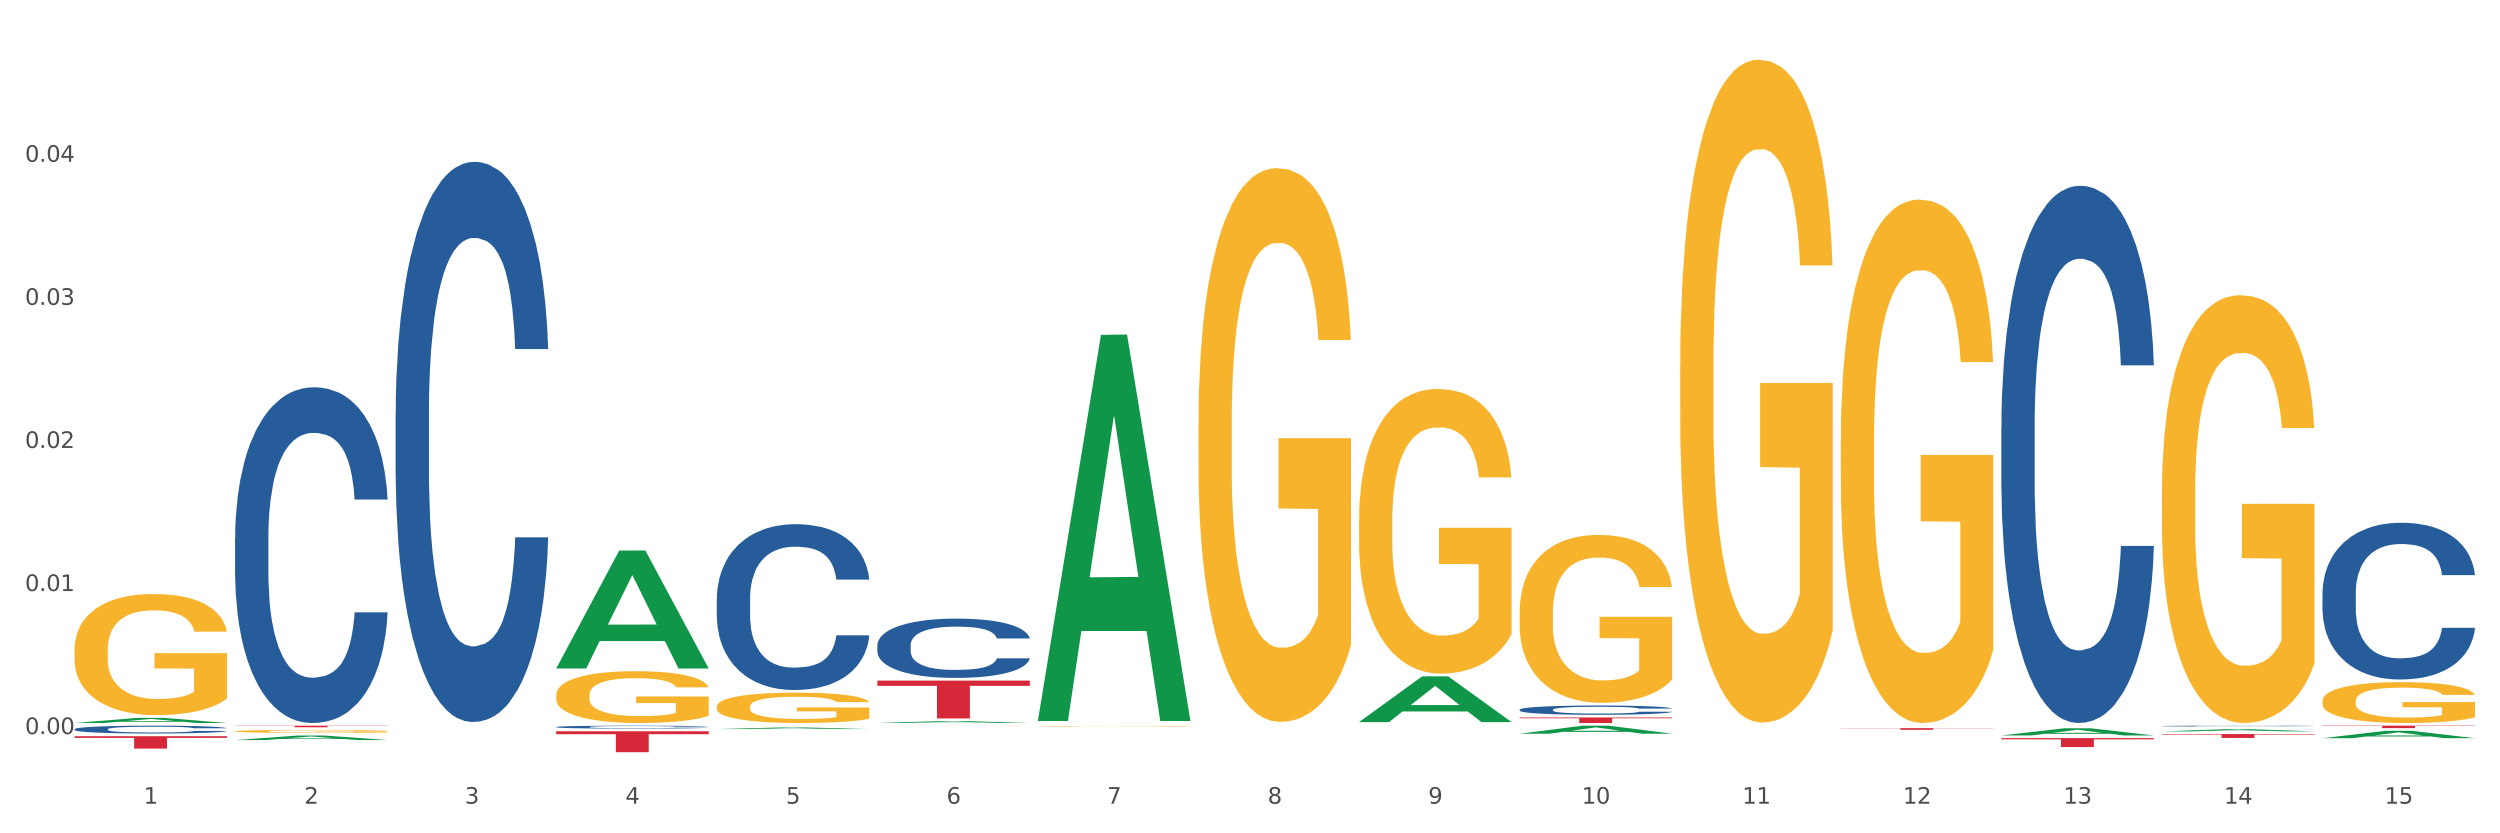 <?xml version="1.0" encoding="utf-8" standalone="no"?>
<!DOCTYPE svg PUBLIC "-//W3C//DTD SVG 1.1//EN"
  "http://www.w3.org/Graphics/SVG/1.1/DTD/svg11.dtd">
<svg xmlns:xlink="http://www.w3.org/1999/xlink" width="1080pt" height="360pt" viewBox="0 0 1080 360" xmlns="http://www.w3.org/2000/svg" version="1.1">
 <rect x="0" y="0" width="1080" height="360" fill="#333333" stroke="none"/>
 <defs>
  <style type="text/css">*{stroke-linejoin: round; stroke-linecap: butt}</style>
 </defs>
 <g id="figure_1">
  <g id="patch_1">
   <path d="M 0 360 
L 1080 360 
L 1080 0 
L 0 0 
z
" style="fill: #ffffff; stroke: #ffffff; stroke-linejoin: miter"/>
  </g>
  <g id="axes_1">
   <g id="matplotlib.axis_1">
    <g id="xtick_1">
     <g id="text_1">
      <!-- 1 -->
      <g style="fill: #4d4d4d" transform="translate(62.07 347.204) scale(0.096 -0.096)">
       <defs>
        <path id="DejaVuSans-31" d="M 794 531 
L 1825 531 
L 1825 4091 
L 703 3866 
L 703 4441 
L 1819 4666 
L 2450 4666 
L 2450 531 
L 3481 531 
L 3481 0 
L 794 0 
L 794 531 
z
" transform="scale(0.016)"/>
       </defs>
       <use xlink:href="#DejaVuSans-31"/>
      </g>
     </g>
    </g>
    <g id="xtick_2">
     <g id="text_2">
      <!-- 2 -->
      <g style="fill: #4d4d4d" transform="translate(131.436 347.204) scale(0.096 -0.096)">
       <defs>
        <path id="DejaVuSans-32" d="M 1228 531 
L 3431 531 
L 3431 0 
L 469 0 
L 469 531 
Q 828 903 1448 1529 
Q 2069 2156 2228 2338 
Q 2531 2678 2651 2914 
Q 2772 3150 2772 3378 
Q 2772 3750 2511 3984 
Q 2250 4219 1831 4219 
Q 1534 4219 1204 4116 
Q 875 4013 500 3803 
L 500 4441 
Q 881 4594 1212 4672 
Q 1544 4750 1819 4750 
Q 2544 4750 2975 4387 
Q 3406 4025 3406 3419 
Q 3406 3131 3298 2873 
Q 3191 2616 2906 2266 
Q 2828 2175 2409 1742 
Q 1991 1309 1228 531 
z
" transform="scale(0.016)"/>
       </defs>
       <use xlink:href="#DejaVuSans-32"/>
      </g>
     </g>
    </g>
    <g id="xtick_3">
     <g id="text_3">
      <!-- 3 -->
      <g style="fill: #4d4d4d" transform="translate(200.802 347.204) scale(0.096 -0.096)">
       <defs>
        <path id="DejaVuSans-33" d="M 2597 2516 
Q 3050 2419 3304 2112 
Q 3559 1806 3559 1356 
Q 3559 666 3084 287 
Q 2609 -91 1734 -91 
Q 1441 -91 1130 -33 
Q 819 25 488 141 
L 488 750 
Q 750 597 1062 519 
Q 1375 441 1716 441 
Q 2309 441 2620 675 
Q 2931 909 2931 1356 
Q 2931 1769 2642 2001 
Q 2353 2234 1838 2234 
L 1294 2234 
L 1294 2753 
L 1863 2753 
Q 2328 2753 2575 2939 
Q 2822 3125 2822 3475 
Q 2822 3834 2567 4026 
Q 2313 4219 1838 4219 
Q 1578 4219 1281 4162 
Q 984 4106 628 3988 
L 628 4550 
Q 988 4650 1302 4700 
Q 1616 4750 1894 4750 
Q 2613 4750 3031 4423 
Q 3450 4097 3450 3541 
Q 3450 3153 3228 2886 
Q 3006 2619 2597 2516 
z
" transform="scale(0.016)"/>
       </defs>
       <use xlink:href="#DejaVuSans-33"/>
      </g>
     </g>
    </g>
    <g id="xtick_4">
     <g id="text_4">
      <!-- 4 -->
      <g style="fill: #4d4d4d" transform="translate(270.169 347.204) scale(0.096 -0.096)">
       <defs>
        <path id="DejaVuSans-34" d="M 2419 4116 
L 825 1625 
L 2419 1625 
L 2419 4116 
z
M 2253 4666 
L 3047 4666 
L 3047 1625 
L 3713 1625 
L 3713 1100 
L 3047 1100 
L 3047 0 
L 2419 0 
L 2419 1100 
L 313 1100 
L 313 1709 
L 2253 4666 
z
" transform="scale(0.016)"/>
       </defs>
       <use xlink:href="#DejaVuSans-34"/>
      </g>
     </g>
    </g>
    <g id="xtick_5">
     <g id="text_5">
      <!-- 5 -->
      <g style="fill: #4d4d4d" transform="translate(339.535 347.204) scale(0.096 -0.096)">
       <defs>
        <path id="DejaVuSans-35" d="M 691 4666 
L 3169 4666 
L 3169 4134 
L 1269 4134 
L 1269 2991 
Q 1406 3038 1543 3061 
Q 1681 3084 1819 3084 
Q 2600 3084 3056 2656 
Q 3513 2228 3513 1497 
Q 3513 744 3044 326 
Q 2575 -91 1722 -91 
Q 1428 -91 1123 -41 
Q 819 9 494 109 
L 494 744 
Q 775 591 1075 516 
Q 1375 441 1709 441 
Q 2250 441 2565 725 
Q 2881 1009 2881 1497 
Q 2881 1984 2565 2268 
Q 2250 2553 1709 2553 
Q 1456 2553 1204 2497 
Q 953 2441 691 2322 
L 691 4666 
z
" transform="scale(0.016)"/>
       </defs>
       <use xlink:href="#DejaVuSans-35"/>
      </g>
     </g>
    </g>
    <g id="xtick_6">
     <g id="text_6">
      <!-- 6 -->
      <g style="fill: #4d4d4d" transform="translate(408.901 347.204) scale(0.096 -0.096)">
       <defs>
        <path id="DejaVuSans-36" d="M 2113 2584 
Q 1688 2584 1439 2293 
Q 1191 2003 1191 1497 
Q 1191 994 1439 701 
Q 1688 409 2113 409 
Q 2538 409 2786 701 
Q 3034 994 3034 1497 
Q 3034 2003 2786 2293 
Q 2538 2584 2113 2584 
z
M 3366 4563 
L 3366 3988 
Q 3128 4100 2886 4159 
Q 2644 4219 2406 4219 
Q 1781 4219 1451 3797 
Q 1122 3375 1075 2522 
Q 1259 2794 1537 2939 
Q 1816 3084 2150 3084 
Q 2853 3084 3261 2657 
Q 3669 2231 3669 1497 
Q 3669 778 3244 343 
Q 2819 -91 2113 -91 
Q 1303 -91 875 529 
Q 447 1150 447 2328 
Q 447 3434 972 4092 
Q 1497 4750 2381 4750 
Q 2619 4750 2861 4703 
Q 3103 4656 3366 4563 
z
" transform="scale(0.016)"/>
       </defs>
       <use xlink:href="#DejaVuSans-36"/>
      </g>
     </g>
    </g>
    <g id="xtick_7">
     <g id="text_7">
      <!-- 7 -->
      <g style="fill: #4d4d4d" transform="translate(478.267 347.204) scale(0.096 -0.096)">
       <defs>
        <path id="DejaVuSans-37" d="M 525 4666 
L 3525 4666 
L 3525 4397 
L 1831 0 
L 1172 0 
L 2766 4134 
L 525 4134 
L 525 4666 
z
" transform="scale(0.016)"/>
       </defs>
       <use xlink:href="#DejaVuSans-37"/>
      </g>
     </g>
    </g>
    <g id="xtick_8">
     <g id="text_8">
      <!-- 8 -->
      <g style="fill: #4d4d4d" transform="translate(547.634 347.204) scale(0.096 -0.096)">
       <defs>
        <path id="DejaVuSans-38" d="M 2034 2216 
Q 1584 2216 1326 1975 
Q 1069 1734 1069 1313 
Q 1069 891 1326 650 
Q 1584 409 2034 409 
Q 2484 409 2743 651 
Q 3003 894 3003 1313 
Q 3003 1734 2745 1975 
Q 2488 2216 2034 2216 
z
M 1403 2484 
Q 997 2584 770 2862 
Q 544 3141 544 3541 
Q 544 4100 942 4425 
Q 1341 4750 2034 4750 
Q 2731 4750 3128 4425 
Q 3525 4100 3525 3541 
Q 3525 3141 3298 2862 
Q 3072 2584 2669 2484 
Q 3125 2378 3379 2068 
Q 3634 1759 3634 1313 
Q 3634 634 3220 271 
Q 2806 -91 2034 -91 
Q 1263 -91 848 271 
Q 434 634 434 1313 
Q 434 1759 690 2068 
Q 947 2378 1403 2484 
z
M 1172 3481 
Q 1172 3119 1398 2916 
Q 1625 2713 2034 2713 
Q 2441 2713 2670 2916 
Q 2900 3119 2900 3481 
Q 2900 3844 2670 4047 
Q 2441 4250 2034 4250 
Q 1625 4250 1398 4047 
Q 1172 3844 1172 3481 
z
" transform="scale(0.016)"/>
       </defs>
       <use xlink:href="#DejaVuSans-38"/>
      </g>
     </g>
    </g>
    <g id="xtick_9">
     <g id="text_9">
      <!-- 9 -->
      <g style="fill: #4d4d4d" transform="translate(617 347.204) scale(0.096 -0.096)">
       <defs>
        <path id="DejaVuSans-39" d="M 703 97 
L 703 672 
Q 941 559 1184 500 
Q 1428 441 1663 441 
Q 2288 441 2617 861 
Q 2947 1281 2994 2138 
Q 2813 1869 2534 1725 
Q 2256 1581 1919 1581 
Q 1219 1581 811 2004 
Q 403 2428 403 3163 
Q 403 3881 828 4315 
Q 1253 4750 1959 4750 
Q 2769 4750 3195 4129 
Q 3622 3509 3622 2328 
Q 3622 1225 3098 567 
Q 2575 -91 1691 -91 
Q 1453 -91 1209 -44 
Q 966 3 703 97 
z
M 1959 2075 
Q 2384 2075 2632 2365 
Q 2881 2656 2881 3163 
Q 2881 3666 2632 3958 
Q 2384 4250 1959 4250 
Q 1534 4250 1286 3958 
Q 1038 3666 1038 3163 
Q 1038 2656 1286 2365 
Q 1534 2075 1959 2075 
z
" transform="scale(0.016)"/>
       </defs>
       <use xlink:href="#DejaVuSans-39"/>
      </g>
     </g>
    </g>
    <g id="xtick_10">
     <g id="text_10">
      <!-- 10 -->
      <g style="fill: #4d4d4d" transform="translate(683.312 347.204) scale(0.096 -0.096)">
       <defs>
        <path id="DejaVuSans-30" d="M 2034 4250 
Q 1547 4250 1301 3770 
Q 1056 3291 1056 2328 
Q 1056 1369 1301 889 
Q 1547 409 2034 409 
Q 2525 409 2770 889 
Q 3016 1369 3016 2328 
Q 3016 3291 2770 3770 
Q 2525 4250 2034 4250 
z
M 2034 4750 
Q 2819 4750 3233 4129 
Q 3647 3509 3647 2328 
Q 3647 1150 3233 529 
Q 2819 -91 2034 -91 
Q 1250 -91 836 529 
Q 422 1150 422 2328 
Q 422 3509 836 4129 
Q 1250 4750 2034 4750 
z
" transform="scale(0.016)"/>
       </defs>
       <use xlink:href="#DejaVuSans-31"/>
       <use xlink:href="#DejaVuSans-30" transform="translate(63.623 0)"/>
      </g>
     </g>
    </g>
    <g id="xtick_11">
     <g id="text_11">
      <!-- 11 -->
      <g style="fill: #4d4d4d" transform="translate(752.678 347.204) scale(0.096 -0.096)">
       <use xlink:href="#DejaVuSans-31"/>
       <use xlink:href="#DejaVuSans-31" transform="translate(63.623 0)"/>
      </g>
     </g>
    </g>
    <g id="xtick_12">
     <g id="text_12">
      <!-- 12 -->
      <g style="fill: #4d4d4d" transform="translate(822.044 347.204) scale(0.096 -0.096)">
       <use xlink:href="#DejaVuSans-31"/>
       <use xlink:href="#DejaVuSans-32" transform="translate(63.623 0)"/>
      </g>
     </g>
    </g>
    <g id="xtick_13">
     <g id="text_13">
      <!-- 13 -->
      <g style="fill: #4d4d4d" transform="translate(891.411 347.204) scale(0.096 -0.096)">
       <use xlink:href="#DejaVuSans-31"/>
       <use xlink:href="#DejaVuSans-33" transform="translate(63.623 0)"/>
      </g>
     </g>
    </g>
    <g id="xtick_14">
     <g id="text_14">
      <!-- 14 -->
      <g style="fill: #4d4d4d" transform="translate(960.777 347.204) scale(0.096 -0.096)">
       <use xlink:href="#DejaVuSans-31"/>
       <use xlink:href="#DejaVuSans-34" transform="translate(63.623 0)"/>
      </g>
     </g>
    </g>
    <g id="xtick_15">
     <g id="text_15">
      <!-- 15 -->
      <g style="fill: #4d4d4d" transform="translate(1030.143 347.204) scale(0.096 -0.096)">
       <use xlink:href="#DejaVuSans-31"/>
       <use xlink:href="#DejaVuSans-35" transform="translate(63.623 0)"/>
      </g>
     </g>
    </g>
    <g id="xtick_16"/>
    <g id="xtick_17"/>
    <g id="xtick_18"/>
    <g id="xtick_19"/>
    <g id="xtick_20"/>
    <g id="xtick_21"/>
    <g id="xtick_22"/>
    <g id="xtick_23"/>
    <g id="xtick_24"/>
    <g id="xtick_25"/>
    <g id="xtick_26"/>
    <g id="xtick_27"/>
    <g id="xtick_28"/>
    <g id="xtick_29"/>
   </g>
   <g id="matplotlib.axis_2">
    <g id="ytick_1">
     <g id="text_16">
      <!-- 0.00 -->
      <g style="fill: #4d4d4d" transform="translate(10.8 317.14) scale(0.096 -0.096)">
       <defs>
        <path id="DejaVuSans-2e" d="M 684 794 
L 1344 794 
L 1344 0 
L 684 0 
L 684 794 
z
" transform="scale(0.016)"/>
       </defs>
       <use xlink:href="#DejaVuSans-30"/>
       <use xlink:href="#DejaVuSans-2e" transform="translate(63.623 0)"/>
       <use xlink:href="#DejaVuSans-30" transform="translate(95.41 0)"/>
       <use xlink:href="#DejaVuSans-30" transform="translate(159.033 0)"/>
      </g>
     </g>
    </g>
    <g id="ytick_2">
     <g id="text_17">
      <!-- 0.01 -->
      <g style="fill: #4d4d4d" transform="translate(10.8 255.328) scale(0.096 -0.096)">
       <use xlink:href="#DejaVuSans-30"/>
       <use xlink:href="#DejaVuSans-2e" transform="translate(63.623 0)"/>
       <use xlink:href="#DejaVuSans-30" transform="translate(95.41 0)"/>
       <use xlink:href="#DejaVuSans-31" transform="translate(159.033 0)"/>
      </g>
     </g>
    </g>
    <g id="ytick_3">
     <g id="text_18">
      <!-- 0.02 -->
      <g style="fill: #4d4d4d" transform="translate(10.8 193.516) scale(0.096 -0.096)">
       <use xlink:href="#DejaVuSans-30"/>
       <use xlink:href="#DejaVuSans-2e" transform="translate(63.623 0)"/>
       <use xlink:href="#DejaVuSans-30" transform="translate(95.41 0)"/>
       <use xlink:href="#DejaVuSans-32" transform="translate(159.033 0)"/>
      </g>
     </g>
    </g>
    <g id="ytick_4">
     <g id="text_19">
      <!-- 0.03 -->
      <g style="fill: #4d4d4d" transform="translate(10.8 131.704) scale(0.096 -0.096)">
       <use xlink:href="#DejaVuSans-30"/>
       <use xlink:href="#DejaVuSans-2e" transform="translate(63.623 0)"/>
       <use xlink:href="#DejaVuSans-30" transform="translate(95.41 0)"/>
       <use xlink:href="#DejaVuSans-33" transform="translate(159.033 0)"/>
      </g>
     </g>
    </g>
    <g id="ytick_5">
     <g id="text_20">
      <!-- 0.04 -->
      <g style="fill: #4d4d4d" transform="translate(10.8 69.892) scale(0.096 -0.096)">
       <use xlink:href="#DejaVuSans-30"/>
       <use xlink:href="#DejaVuSans-2e" transform="translate(63.623 0)"/>
       <use xlink:href="#DejaVuSans-30" transform="translate(95.41 0)"/>
       <use xlink:href="#DejaVuSans-34" transform="translate(159.033 0)"/>
      </g>
     </g>
    </g>
    <g id="ytick_6"/>
    <g id="ytick_7"/>
    <g id="ytick_8"/>
    <g id="ytick_9"/>
    <g id="ytick_10"/>
   </g>
   <g id="PolyCollection_1">
    <path d="M 32.175 312.337 
L 32.243 312.335 
L 59.417 310.11 
L 70.695 310.108 
L 98.073 312.342 
L 85.029 312.342 
L 79.119 311.822 
L 51.061 311.822 
L 50.857 311.83 
L 45.151 312.342 
L 32.175 312.342 
L 32.175 312.337 
L 54.594 311.511 
L 75.586 311.509 
L 65.192 310.584 
L 65.056 310.58 
L 64.92 310.586 
L 54.526 311.509 
L 54.594 311.511 
L 32.175 312.337 
z
" clip-path="url(#p03f7d0b28d)" style="fill: #109648"/>
    <path d="M 864.57 318.868 
L 930.468 318.868 
L 930.468 319.405 
L 904.546 319.409 
L 904.546 322.733 
L 890.335 322.733 
L 890.335 319.409 
L 864.57 319.405 
L 864.57 318.872 
L 864.57 318.868 
z
" clip-path="url(#p03f7d0b28d)" style="fill: #d62839"/>
    <path d="M 795.203 314.552 
L 861.101 314.552 
L 861.101 314.652 
L 835.179 314.653 
L 835.179 315.275 
L 820.969 315.275 
L 820.969 314.653 
L 795.203 314.652 
L 795.203 314.553 
L 795.203 314.552 
z
" clip-path="url(#p03f7d0b28d)" style="fill: #d62839"/>
    <path d="M 656.471 309.944 
L 722.369 309.944 
L 722.369 310.277 
L 696.447 310.28 
L 696.447 312.342 
L 682.237 312.342 
L 682.237 310.28 
L 656.471 310.277 
L 656.471 309.946 
L 656.471 309.944 
z
" clip-path="url(#p03f7d0b28d)" style="fill: #d62839"/>
    <path d="M 379.006 294.01 
L 444.904 294.01 
L 444.904 296.282 
L 418.982 296.298 
L 418.982 310.365 
L 404.772 310.365 
L 404.772 296.298 
L 379.006 296.282 
L 379.006 294.025 
L 379.006 294.01 
z
" clip-path="url(#p03f7d0b28d)" style="fill: #d62839"/>
    <path d="M 240.274 315.906 
L 306.172 315.906 
L 306.172 317.163 
L 280.25 317.171 
L 280.25 324.95 
L 266.039 324.95 
L 266.039 317.171 
L 240.274 317.163 
L 240.274 315.915 
L 240.274 315.906 
z
" clip-path="url(#p03f7d0b28d)" style="fill: #d62839"/>
    <path d="M 101.541 313.493 
L 167.439 313.493 
L 167.439 313.589 
L 141.517 313.59 
L 141.517 314.188 
L 127.307 314.188 
L 127.307 313.59 
L 101.541 313.589 
L 101.541 313.493 
L 101.541 313.493 
z
" clip-path="url(#p03f7d0b28d)" style="fill: #d62839"/>
    <path d="M 32.175 318.025 
L 98.073 318.025 
L 98.073 318.77 
L 72.151 318.775 
L 72.151 323.385 
L 57.941 323.385 
L 57.941 318.775 
L 32.175 318.77 
L 32.175 318.03 
L 32.175 318.025 
z
" clip-path="url(#p03f7d0b28d)" style="fill: #d62839"/>
    <path d="M 101.541 315.916 
L 101.619 315.915 
L 101.619 315.874 
L 101.775 315.839 
L 102.553 315.753 
L 103.72 315.682 
L 104.575 315.645 
L 105.431 315.614 
L 106.443 315.583 
L 107.688 315.551 
L 109.944 315.505 
L 111.344 315.481 
L 113.056 315.456 
L 116.168 315.419 
L 118.424 315.399 
L 120.758 315.381 
L 124.57 315.361 
L 127.06 315.352 
L 129.705 315.345 
L 132.895 315.34 
L 135.307 315.339 
L 140.598 315.343 
L 145.11 315.353 
L 147.289 315.361 
L 150.089 315.375 
L 151.568 315.384 
L 153.979 315.402 
L 156.469 315.426 
L 158.181 315.446 
L 160.748 315.485 
L 162.693 315.524 
L 164.483 315.572 
L 165.416 315.605 
L 166.117 315.636 
L 166.739 315.671 
L 167.361 315.727 
L 153.357 315.727 
L 152.812 315.687 
L 151.957 315.649 
L 150.712 315.613 
L 149.623 315.59 
L 147.755 315.562 
L 146.044 315.543 
L 144.254 315.53 
L 142.076 315.518 
L 140.364 315.513 
L 137.952 315.508 
L 133.206 315.509 
L 130.017 315.518 
L 127.838 315.53 
L 126.438 315.54 
L 125.193 315.551 
L 123.792 315.567 
L 122.159 315.591 
L 120.992 315.613 
L 119.825 315.64 
L 118.891 315.668 
L 118.035 315.7 
L 117.335 315.734 
L 116.79 315.769 
L 116.324 315.812 
L 115.935 315.884 
L 115.935 316.041 
L 116.09 316.076 
L 116.479 316.123 
L 116.946 316.158 
L 117.724 316.2 
L 118.424 316.229 
L 119.747 316.27 
L 121.225 316.304 
L 122.392 316.326 
L 123.559 316.344 
L 125.582 316.369 
L 127.838 316.39 
L 129.783 316.402 
L 132.428 316.414 
L 134.218 316.418 
L 135.774 316.42 
L 139.586 316.42 
L 142.309 316.417 
L 145.343 316.409 
L 147.678 316.399 
L 149.623 316.386 
L 151.801 316.366 
L 153.201 316.346 
L 153.201 316.108 
L 136.085 316.107 
L 136.085 315.948 
L 167.439 315.948 
L 167.439 316.414 
L 166.117 316.437 
L 164.638 316.459 
L 163.082 316.479 
L 160.748 316.502 
L 157.947 316.525 
L 155.458 316.541 
L 152.812 316.555 
L 149.7 316.567 
L 145.655 316.579 
L 143.165 316.583 
L 140.053 316.587 
L 136.396 316.588 
L 133.206 316.586 
L 130.094 316.58 
L 126.827 316.57 
L 123.637 316.555 
L 121.225 316.54 
L 118.813 316.522 
L 116.246 316.498 
L 114.223 316.475 
L 112.667 316.455 
L 110.955 316.428 
L 109.088 316.394 
L 107.688 316.363 
L 106.443 316.331 
L 105.12 316.29 
L 104.186 316.255 
L 103.253 316.211 
L 102.708 316.177 
L 102.086 316.126 
L 101.619 316.054 
L 101.541 315.916 
z
" clip-path="url(#p03f7d0b28d)" style="fill: #f7b32b"/>
    <path d="M 32.175 315.012 
L 32.253 315.009 
L 32.253 314.922 
L 32.487 314.805 
L 33.343 314.589 
L 34.434 314.425 
L 36.303 314.234 
L 37.316 314.153 
L 38.64 314.064 
L 41.366 313.919 
L 44.482 313.795 
L 46.663 313.727 
L 48.299 313.684 
L 51.96 313.607 
L 54.063 313.573 
L 56.244 313.545 
L 58.114 313.527 
L 61.229 313.505 
L 63.722 313.496 
L 66.604 313.493 
L 69.019 313.496 
L 72.212 313.508 
L 76.886 313.545 
L 78.677 313.567 
L 81.092 313.604 
L 83.585 313.653 
L 85.61 313.703 
L 87.947 313.774 
L 90.361 313.866 
L 92.698 313.984 
L 94.334 314.092 
L 95.658 314.206 
L 96.827 314.345 
L 97.683 314.496 
L 98.073 314.623 
L 83.818 314.623 
L 83.429 314.508 
L 82.65 314.385 
L 81.871 314.302 
L 81.014 314.234 
L 79.69 314.156 
L 78.522 314.107 
L 76.574 314.048 
L 74.783 314.011 
L 73.303 313.99 
L 71.511 313.971 
L 67.694 313.953 
L 64.968 313.953 
L 63.255 313.959 
L 61.151 313.974 
L 59.36 313.996 
L 57.257 314.033 
L 55.621 314.073 
L 53.985 314.126 
L 53.05 314.163 
L 51.648 314.231 
L 50.714 314.286 
L 49.467 314.382 
L 48.766 314.45 
L 47.52 314.626 
L 46.975 314.755 
L 46.741 314.845 
L 46.585 314.944 
L 46.585 315.426 
L 47.053 315.642 
L 47.442 315.734 
L 48.065 315.839 
L 49.234 315.975 
L 50.947 316.108 
L 52.739 316.204 
L 54.219 316.262 
L 55.621 316.306 
L 57.023 316.34 
L 58.737 316.37 
L 60.139 316.389 
L 62.242 316.407 
L 64.734 316.417 
L 66.682 316.417 
L 70.654 316.401 
L 72.446 316.386 
L 74.16 316.364 
L 76.029 316.33 
L 77.509 316.293 
L 78.366 316.265 
L 79.768 316.207 
L 80.858 316.145 
L 81.793 316.074 
L 82.416 316.012 
L 83.117 315.92 
L 83.663 315.815 
L 83.818 315.759 
L 98.073 315.759 
L 97.761 315.87 
L 97.216 315.978 
L 96.126 316.123 
L 95.269 316.207 
L 93.945 316.309 
L 92.542 316.395 
L 90.595 316.491 
L 88.804 316.562 
L 86.934 316.624 
L 84.909 316.679 
L 81.248 316.756 
L 79.924 316.778 
L 77.12 316.815 
L 74.939 316.837 
L 71.745 316.858 
L 68.473 316.871 
L 65.046 316.874 
L 62.008 316.868 
L 58.659 316.849 
L 56.556 316.83 
L 54.219 316.803 
L 51.493 316.759 
L 48.922 316.707 
L 46.507 316.645 
L 44.248 316.574 
L 42.145 316.494 
L 39.419 316.361 
L 37.394 316.231 
L 35.914 316.111 
L 34.901 316.009 
L 33.889 315.879 
L 33.343 315.79 
L 32.487 315.574 
L 32.175 315.373 
L 32.175 315.012 
z
" clip-path="url(#p03f7d0b28d)" style="fill: #255c99"/>
    <path d="M 101.541 232.475 
L 101.619 232.342 
L 101.619 228.634 
L 101.853 223.601 
L 102.71 214.329 
L 103.8 207.309 
L 105.67 199.098 
L 106.682 195.654 
L 108.006 191.813 
L 110.733 185.588 
L 113.848 180.29 
L 116.029 177.376 
L 117.665 175.522 
L 121.326 172.21 
L 123.429 170.754 
L 125.61 169.561 
L 127.48 168.767 
L 130.595 167.84 
L 133.088 167.442 
L 135.97 167.31 
L 138.385 167.442 
L 141.578 167.972 
L 146.252 169.561 
L 148.044 170.489 
L 150.458 172.078 
L 152.951 174.197 
L 154.976 176.316 
L 157.313 179.363 
L 159.728 183.336 
L 162.064 188.369 
L 163.7 193.005 
L 165.024 197.906 
L 166.193 203.866 
L 167.05 210.356 
L 167.439 215.786 
L 153.185 215.786 
L 152.795 210.886 
L 152.016 205.588 
L 151.237 202.012 
L 150.38 199.098 
L 149.056 195.786 
L 147.888 193.667 
L 145.941 191.151 
L 144.149 189.561 
L 142.669 188.634 
L 140.877 187.839 
L 137.061 187.045 
L 134.334 187.045 
L 132.621 187.31 
L 130.518 187.972 
L 128.726 188.899 
L 126.623 190.488 
L 124.987 192.21 
L 123.351 194.462 
L 122.417 196.051 
L 121.015 198.965 
L 120.08 201.349 
L 118.834 205.455 
L 118.133 208.369 
L 116.886 215.919 
L 116.341 221.482 
L 116.107 225.323 
L 115.952 229.561 
L 115.952 250.223 
L 116.419 259.494 
L 116.808 263.468 
L 117.431 267.971 
L 118.6 273.799 
L 120.314 279.494 
L 122.105 283.6 
L 123.585 286.117 
L 124.987 287.971 
L 126.389 289.428 
L 128.103 290.752 
L 129.505 291.547 
L 131.608 292.342 
L 134.101 292.739 
L 136.048 292.739 
L 140.021 292.077 
L 141.812 291.415 
L 143.526 290.488 
L 145.395 289.031 
L 146.875 287.441 
L 147.732 286.249 
L 149.134 283.733 
L 150.225 281.084 
L 151.159 278.037 
L 151.783 275.388 
L 152.484 271.415 
L 153.029 266.912 
L 153.185 264.527 
L 167.439 264.527 
L 167.128 269.296 
L 166.582 273.931 
L 165.492 280.156 
L 164.635 283.733 
L 163.311 288.103 
L 161.909 291.812 
L 159.961 295.918 
L 158.17 298.964 
L 156.3 301.613 
L 154.275 303.997 
L 150.614 307.309 
L 149.29 308.236 
L 146.486 309.825 
L 144.305 310.752 
L 141.111 311.679 
L 137.84 312.209 
L 134.412 312.342 
L 131.374 312.077 
L 128.025 311.282 
L 125.922 310.487 
L 123.585 309.295 
L 120.859 307.441 
L 118.288 305.189 
L 115.874 302.54 
L 113.615 299.494 
L 111.512 296.05 
L 108.785 290.355 
L 106.76 284.792 
L 105.28 279.627 
L 104.267 275.256 
L 103.255 269.693 
L 102.71 265.852 
L 101.853 256.581 
L 101.541 247.971 
L 101.541 232.475 
z
" clip-path="url(#p03f7d0b28d)" style="fill: #255c99"/>
    <path d="M 170.907 178.645 
L 170.985 178.424 
L 170.985 172.236 
L 171.219 163.838 
L 172.076 148.367 
L 173.166 136.654 
L 175.036 122.952 
L 176.048 117.205 
L 177.373 110.796 
L 180.099 100.409 
L 183.215 91.569 
L 185.396 86.707 
L 187.031 83.613 
L 190.692 78.088 
L 192.796 75.656 
L 194.977 73.667 
L 196.846 72.341 
L 199.962 70.794 
L 202.454 70.131 
L 205.336 69.91 
L 207.751 70.131 
L 210.945 71.015 
L 215.618 73.667 
L 217.41 75.214 
L 219.825 77.867 
L 222.317 81.403 
L 224.342 84.939 
L 226.679 90.022 
L 229.094 96.652 
L 231.431 105.05 
L 233.066 112.785 
L 234.391 120.963 
L 235.559 130.908 
L 236.416 141.737 
L 236.805 150.798 
L 222.551 150.798 
L 222.161 142.621 
L 221.382 133.781 
L 220.604 127.814 
L 219.747 122.952 
L 218.422 117.426 
L 217.254 113.89 
L 215.307 109.691 
L 213.515 107.039 
L 212.035 105.492 
L 210.244 104.166 
L 206.427 102.84 
L 203.701 102.84 
L 201.987 103.282 
L 199.884 104.387 
L 198.092 105.934 
L 195.989 108.586 
L 194.353 111.459 
L 192.718 115.216 
L 191.783 117.868 
L 190.381 122.731 
L 189.446 126.709 
L 188.2 133.56 
L 187.499 138.422 
L 186.252 151.019 
L 185.707 160.301 
L 185.474 166.711 
L 185.318 173.783 
L 185.318 208.26 
L 185.785 223.73 
L 186.175 230.36 
L 186.798 237.874 
L 187.966 247.598 
L 189.68 257.102 
L 191.471 263.953 
L 192.951 268.152 
L 194.353 271.246 
L 195.755 273.677 
L 197.469 275.887 
L 198.871 277.213 
L 200.974 278.539 
L 203.467 279.202 
L 205.414 279.202 
L 209.387 278.097 
L 211.178 276.992 
L 212.892 275.445 
L 214.761 273.014 
L 216.241 270.362 
L 217.098 268.373 
L 218.5 264.174 
L 219.591 259.754 
L 220.526 254.671 
L 221.149 250.251 
L 221.85 243.62 
L 222.395 236.106 
L 222.551 232.128 
L 236.805 232.128 
L 236.494 240.084 
L 235.949 247.819 
L 234.858 258.207 
L 234.001 264.174 
L 232.677 271.467 
L 231.275 277.655 
L 229.328 284.506 
L 227.536 289.589 
L 225.667 294.01 
L 223.641 297.988 
L 219.98 303.513 
L 218.656 305.06 
L 215.852 307.712 
L 213.671 309.259 
L 210.477 310.806 
L 207.206 311.69 
L 203.779 311.911 
L 200.741 311.469 
L 197.391 310.143 
L 195.288 308.817 
L 192.951 306.828 
L 190.225 303.734 
L 187.655 299.977 
L 185.24 295.557 
L 182.981 290.474 
L 180.878 284.727 
L 178.152 275.224 
L 176.126 265.942 
L 174.646 257.323 
L 173.634 250.03 
L 172.621 240.747 
L 172.076 234.338 
L 171.219 218.868 
L 170.907 204.502 
L 170.907 178.645 
z
" clip-path="url(#p03f7d0b28d)" style="fill: #255c99"/>
    <path d="M 240.274 314.06 
L 240.352 314.059 
L 240.352 314.026 
L 240.585 313.983 
L 241.442 313.902 
L 242.533 313.841 
L 244.402 313.769 
L 245.415 313.739 
L 246.739 313.706 
L 249.465 313.652 
L 252.581 313.606 
L 254.762 313.58 
L 256.398 313.564 
L 260.059 313.535 
L 262.162 313.523 
L 264.343 313.512 
L 266.212 313.505 
L 269.328 313.497 
L 271.821 313.494 
L 274.703 313.493 
L 277.117 313.494 
L 280.311 313.498 
L 284.985 313.512 
L 286.776 313.52 
L 289.191 313.534 
L 291.683 313.553 
L 293.709 313.571 
L 296.045 313.598 
L 298.46 313.632 
L 300.797 313.676 
L 302.433 313.716 
L 303.757 313.759 
L 304.925 313.811 
L 305.782 313.867 
L 306.172 313.915 
L 291.917 313.915 
L 291.528 313.872 
L 290.749 313.826 
L 289.97 313.795 
L 289.113 313.769 
L 287.789 313.74 
L 286.62 313.722 
L 284.673 313.7 
L 282.881 313.686 
L 281.401 313.678 
L 279.61 313.671 
L 275.793 313.664 
L 273.067 313.664 
L 271.353 313.667 
L 269.25 313.672 
L 267.458 313.681 
L 265.355 313.694 
L 263.72 313.709 
L 262.084 313.729 
L 261.149 313.743 
L 259.747 313.768 
L 258.812 313.789 
L 257.566 313.825 
L 256.865 313.85 
L 255.619 313.916 
L 255.073 313.964 
L 254.84 313.998 
L 254.684 314.035 
L 254.684 314.214 
L 255.151 314.295 
L 255.541 314.33 
L 256.164 314.369 
L 257.332 314.42 
L 259.046 314.469 
L 260.838 314.505 
L 262.318 314.527 
L 263.72 314.543 
L 265.122 314.556 
L 266.835 314.567 
L 268.237 314.574 
L 270.341 314.581 
L 272.833 314.585 
L 274.78 314.585 
L 278.753 314.579 
L 280.545 314.573 
L 282.258 314.565 
L 284.128 314.552 
L 285.608 314.538 
L 286.465 314.528 
L 287.867 314.506 
L 288.957 314.483 
L 289.892 314.457 
L 290.515 314.434 
L 291.216 314.399 
L 291.761 314.36 
L 291.917 314.339 
L 306.172 314.339 
L 305.86 314.381 
L 305.315 314.421 
L 304.224 314.475 
L 303.367 314.506 
L 302.043 314.544 
L 300.641 314.577 
L 298.694 314.612 
L 296.902 314.639 
L 295.033 314.662 
L 293.008 314.683 
L 289.347 314.711 
L 288.022 314.72 
L 285.218 314.733 
L 283.037 314.741 
L 279.844 314.75 
L 276.572 314.754 
L 273.145 314.755 
L 270.107 314.753 
L 266.757 314.746 
L 264.654 314.739 
L 262.318 314.729 
L 259.591 314.713 
L 257.021 314.693 
L 254.606 314.67 
L 252.347 314.643 
L 250.244 314.613 
L 247.518 314.564 
L 245.493 314.515 
L 244.013 314.47 
L 243 314.432 
L 241.987 314.384 
L 241.442 314.351 
L 240.585 314.27 
L 240.274 314.195 
L 240.274 314.06 
z
" clip-path="url(#p03f7d0b28d)" style="fill: #255c99"/>
    <path d="M 309.64 258.634 
L 309.718 258.569 
L 309.718 256.737 
L 309.951 254.252 
L 310.808 249.673 
L 311.899 246.206 
L 313.768 242.15 
L 314.781 240.449 
L 316.105 238.552 
L 318.831 235.478 
L 321.947 232.861 
L 324.128 231.422 
L 325.764 230.506 
L 329.425 228.871 
L 331.528 228.152 
L 333.709 227.563 
L 335.578 227.17 
L 338.694 226.712 
L 341.187 226.516 
L 344.069 226.451 
L 346.484 226.516 
L 349.677 226.778 
L 354.351 227.563 
L 356.142 228.021 
L 358.557 228.806 
L 361.05 229.852 
L 363.075 230.899 
L 365.412 232.403 
L 367.826 234.366 
L 370.163 236.852 
L 371.799 239.141 
L 373.123 241.561 
L 374.291 244.505 
L 375.148 247.71 
L 375.538 250.392 
L 361.283 250.392 
L 360.894 247.972 
L 360.115 245.355 
L 359.336 243.589 
L 358.479 242.15 
L 357.155 240.515 
L 355.987 239.468 
L 354.039 238.225 
L 352.248 237.44 
L 350.768 236.982 
L 348.976 236.59 
L 345.159 236.197 
L 342.433 236.197 
L 340.719 236.328 
L 338.616 236.655 
L 336.825 237.113 
L 334.722 237.898 
L 333.086 238.749 
L 331.45 239.861 
L 330.515 240.646 
L 329.113 242.085 
L 328.179 243.262 
L 326.932 245.29 
L 326.231 246.729 
L 324.985 250.458 
L 324.44 253.205 
L 324.206 255.102 
L 324.05 257.195 
L 324.05 267.4 
L 324.518 271.979 
L 324.907 273.941 
L 325.53 276.165 
L 326.699 279.044 
L 328.412 281.856 
L 330.204 283.884 
L 331.684 285.127 
L 333.086 286.043 
L 334.488 286.763 
L 336.202 287.417 
L 337.604 287.809 
L 339.707 288.202 
L 342.199 288.398 
L 344.147 288.398 
L 348.119 288.071 
L 349.911 287.744 
L 351.624 287.286 
L 353.494 286.566 
L 354.974 285.781 
L 355.831 285.193 
L 357.233 283.95 
L 358.323 282.641 
L 359.258 281.137 
L 359.881 279.829 
L 360.582 277.866 
L 361.127 275.642 
L 361.283 274.465 
L 375.538 274.465 
L 375.226 276.82 
L 374.681 279.109 
L 373.59 282.184 
L 372.734 283.95 
L 371.409 286.108 
L 370.007 287.94 
L 368.06 289.968 
L 366.268 291.472 
L 364.399 292.781 
L 362.374 293.958 
L 358.713 295.593 
L 357.389 296.051 
L 354.584 296.836 
L 352.403 297.294 
L 349.21 297.752 
L 345.938 298.014 
L 342.511 298.079 
L 339.473 297.948 
L 336.124 297.556 
L 334.021 297.163 
L 331.684 296.575 
L 328.957 295.659 
L 326.387 294.547 
L 323.972 293.239 
L 321.713 291.734 
L 319.61 290.033 
L 316.884 287.22 
L 314.859 284.473 
L 313.379 281.922 
L 312.366 279.763 
L 311.354 277.016 
L 310.808 275.119 
L 309.951 270.54 
L 309.64 266.288 
L 309.64 258.634 
z
" clip-path="url(#p03f7d0b28d)" style="fill: #255c99"/>
    <path d="M 379.006 278.751 
L 379.084 278.727 
L 379.084 278.072 
L 379.318 277.183 
L 380.175 275.545 
L 381.265 274.305 
L 383.134 272.855 
L 384.147 272.246 
L 385.471 271.568 
L 388.198 270.468 
L 391.313 269.532 
L 393.494 269.018 
L 395.13 268.69 
L 398.791 268.105 
L 400.894 267.848 
L 403.075 267.637 
L 404.945 267.497 
L 408.06 267.333 
L 410.553 267.263 
L 413.435 267.239 
L 415.85 267.263 
L 419.043 267.356 
L 423.717 267.637 
L 425.509 267.801 
L 427.923 268.082 
L 430.416 268.456 
L 432.441 268.83 
L 434.778 269.368 
L 437.193 270.07 
L 439.529 270.959 
L 441.165 271.778 
L 442.489 272.644 
L 443.658 273.697 
L 444.515 274.843 
L 444.904 275.803 
L 430.65 275.803 
L 430.26 274.937 
L 429.481 274.001 
L 428.702 273.369 
L 427.845 272.855 
L 426.521 272.27 
L 425.353 271.895 
L 423.405 271.451 
L 421.614 271.17 
L 420.134 271.006 
L 418.342 270.866 
L 414.526 270.725 
L 411.799 270.725 
L 410.086 270.772 
L 407.982 270.889 
L 406.191 271.053 
L 404.088 271.334 
L 402.452 271.638 
L 400.816 272.036 
L 399.882 272.316 
L 398.479 272.831 
L 397.545 273.252 
L 396.298 273.978 
L 395.597 274.492 
L 394.351 275.826 
L 393.806 276.809 
L 393.572 277.487 
L 393.416 278.236 
L 393.416 281.886 
L 393.884 283.523 
L 394.273 284.225 
L 394.896 285.021 
L 396.065 286.05 
L 397.778 287.056 
L 399.57 287.782 
L 401.05 288.226 
L 402.452 288.554 
L 403.854 288.811 
L 405.568 289.045 
L 406.97 289.185 
L 409.073 289.326 
L 411.566 289.396 
L 413.513 289.396 
L 417.485 289.279 
L 419.277 289.162 
L 420.991 288.998 
L 422.86 288.741 
L 424.34 288.46 
L 425.197 288.25 
L 426.599 287.805 
L 427.69 287.337 
L 428.624 286.799 
L 429.247 286.331 
L 429.948 285.629 
L 430.494 284.834 
L 430.65 284.412 
L 444.904 284.412 
L 444.592 285.255 
L 444.047 286.074 
L 442.957 287.173 
L 442.1 287.805 
L 440.776 288.577 
L 439.374 289.232 
L 437.426 289.958 
L 435.635 290.496 
L 433.765 290.964 
L 431.74 291.385 
L 428.079 291.97 
L 426.755 292.133 
L 423.951 292.414 
L 421.77 292.578 
L 418.576 292.742 
L 415.304 292.835 
L 411.877 292.859 
L 408.839 292.812 
L 405.49 292.672 
L 403.387 292.531 
L 401.05 292.321 
L 398.324 291.993 
L 395.753 291.595 
L 393.339 291.127 
L 391.08 290.589 
L 388.976 289.981 
L 386.25 288.975 
L 384.225 287.992 
L 382.745 287.08 
L 381.732 286.308 
L 380.72 285.325 
L 380.175 284.646 
L 379.318 283.009 
L 379.006 281.488 
L 379.006 278.751 
z
" clip-path="url(#p03f7d0b28d)" style="fill: #255c99"/>
    <path d="M 656.471 306.587 
L 656.549 306.583 
L 656.549 306.481 
L 656.783 306.342 
L 657.639 306.086 
L 658.73 305.892 
L 660.599 305.665 
L 661.612 305.57 
L 662.936 305.464 
L 665.662 305.292 
L 668.778 305.146 
L 670.959 305.065 
L 672.595 305.014 
L 676.256 304.922 
L 678.359 304.882 
L 680.54 304.849 
L 682.41 304.827 
L 685.525 304.802 
L 688.018 304.791 
L 690.9 304.787 
L 693.315 304.791 
L 696.508 304.805 
L 701.182 304.849 
L 702.973 304.875 
L 705.388 304.919 
L 707.881 304.977 
L 709.906 305.036 
L 712.243 305.12 
L 714.657 305.23 
L 716.994 305.369 
L 718.63 305.497 
L 719.954 305.632 
L 721.123 305.797 
L 721.979 305.976 
L 722.369 306.126 
L 708.114 306.126 
L 707.725 305.991 
L 706.946 305.844 
L 706.167 305.746 
L 705.31 305.665 
L 703.986 305.574 
L 702.818 305.515 
L 700.87 305.446 
L 699.079 305.402 
L 697.599 305.376 
L 695.807 305.354 
L 691.99 305.332 
L 689.264 305.332 
L 687.55 305.34 
L 685.447 305.358 
L 683.656 305.383 
L 681.553 305.427 
L 679.917 305.475 
L 678.281 305.537 
L 677.346 305.581 
L 675.944 305.662 
L 675.01 305.727 
L 673.763 305.841 
L 673.062 305.921 
L 671.816 306.13 
L 671.271 306.283 
L 671.037 306.39 
L 670.881 306.507 
L 670.881 307.077 
L 671.349 307.333 
L 671.738 307.443 
L 672.361 307.568 
L 673.53 307.729 
L 675.243 307.886 
L 677.035 307.999 
L 678.515 308.069 
L 679.917 308.12 
L 681.319 308.16 
L 683.033 308.197 
L 684.435 308.219 
L 686.538 308.241 
L 689.03 308.252 
L 690.978 308.252 
L 694.95 308.234 
L 696.742 308.215 
L 698.456 308.19 
L 700.325 308.149 
L 701.805 308.105 
L 702.662 308.073 
L 704.064 308.003 
L 705.154 307.93 
L 706.089 307.846 
L 706.712 307.773 
L 707.413 307.663 
L 707.959 307.538 
L 708.114 307.473 
L 722.369 307.473 
L 722.057 307.604 
L 721.512 307.732 
L 720.422 307.904 
L 719.565 308.003 
L 718.241 308.124 
L 716.838 308.226 
L 714.891 308.34 
L 713.1 308.424 
L 711.23 308.497 
L 709.205 308.563 
L 705.544 308.654 
L 704.22 308.68 
L 701.416 308.724 
L 699.235 308.749 
L 696.041 308.775 
L 692.769 308.79 
L 689.342 308.793 
L 686.304 308.786 
L 682.955 308.764 
L 680.852 308.742 
L 678.515 308.709 
L 675.789 308.658 
L 673.218 308.596 
L 670.803 308.523 
L 668.544 308.438 
L 666.441 308.343 
L 663.715 308.186 
L 661.69 308.032 
L 660.21 307.89 
L 659.197 307.769 
L 658.185 307.615 
L 657.639 307.509 
L 656.783 307.253 
L 656.471 307.015 
L 656.471 306.587 
z
" clip-path="url(#p03f7d0b28d)" style="fill: #255c99"/>
    <path d="M 864.57 184.538 
L 864.648 184.326 
L 864.648 178.391 
L 864.881 170.337 
L 865.738 155.501 
L 866.829 144.268 
L 868.698 131.127 
L 869.711 125.617 
L 871.035 119.47 
L 873.761 109.509 
L 876.877 101.031 
L 879.058 96.368 
L 880.694 93.401 
L 884.355 88.102 
L 886.458 85.771 
L 888.639 83.863 
L 890.508 82.591 
L 893.624 81.108 
L 896.117 80.472 
L 898.999 80.26 
L 901.413 80.472 
L 904.607 81.32 
L 909.281 83.863 
L 911.072 85.347 
L 913.487 87.89 
L 915.979 91.281 
L 918.005 94.672 
L 920.341 99.547 
L 922.756 105.906 
L 925.093 113.96 
L 926.729 121.378 
L 928.053 129.22 
L 929.221 138.757 
L 930.078 149.143 
L 930.468 157.832 
L 916.213 157.832 
L 915.824 149.99 
L 915.045 141.513 
L 914.266 135.79 
L 913.409 131.127 
L 912.085 125.829 
L 910.916 122.437 
L 908.969 118.41 
L 907.177 115.867 
L 905.697 114.383 
L 903.906 113.112 
L 900.089 111.84 
L 897.363 111.84 
L 895.649 112.264 
L 893.546 113.324 
L 891.754 114.807 
L 889.651 117.351 
L 888.016 120.106 
L 886.38 123.709 
L 885.445 126.252 
L 884.043 130.915 
L 883.108 134.73 
L 881.862 141.301 
L 881.161 145.963 
L 879.915 158.044 
L 879.369 166.946 
L 879.136 173.093 
L 878.98 179.875 
L 878.98 212.939 
L 879.447 227.775 
L 879.837 234.133 
L 880.46 241.339 
L 881.628 250.665 
L 883.342 259.779 
L 885.134 266.349 
L 886.614 270.376 
L 888.016 273.343 
L 889.418 275.675 
L 891.131 277.794 
L 892.533 279.066 
L 894.637 280.338 
L 897.129 280.974 
L 899.076 280.974 
L 903.049 279.914 
L 904.841 278.854 
L 906.554 277.37 
L 908.424 275.039 
L 909.904 272.496 
L 910.76 270.588 
L 912.163 266.561 
L 913.253 262.322 
L 914.188 257.447 
L 914.811 253.208 
L 915.512 246.85 
L 916.057 239.644 
L 916.213 235.829 
L 930.468 235.829 
L 930.156 243.459 
L 929.611 250.877 
L 928.52 260.839 
L 927.663 266.561 
L 926.339 273.555 
L 924.937 279.49 
L 922.99 286.06 
L 921.198 290.935 
L 919.329 295.174 
L 917.304 298.989 
L 913.643 304.288 
L 912.318 305.771 
L 909.514 308.315 
L 907.333 309.798 
L 904.14 311.282 
L 900.868 312.13 
L 897.441 312.342 
L 894.403 311.918 
L 891.053 310.646 
L 888.95 309.374 
L 886.614 307.467 
L 883.887 304.5 
L 881.317 300.897 
L 878.902 296.658 
L 876.643 291.783 
L 874.54 286.272 
L 871.814 277.158 
L 869.789 268.257 
L 868.309 259.991 
L 867.296 252.997 
L 866.283 244.095 
L 865.738 237.948 
L 864.881 223.112 
L 864.57 209.336 
L 864.57 184.538 
z
" clip-path="url(#p03f7d0b28d)" style="fill: #255c99"/>
    <path d="M 933.936 313.661 
L 934.014 313.661 
L 934.014 313.651 
L 934.247 313.638 
L 935.104 313.614 
L 936.195 313.596 
L 938.064 313.575 
L 939.077 313.566 
L 940.401 313.556 
L 943.127 313.54 
L 946.243 313.526 
L 948.424 313.519 
L 950.06 313.514 
L 953.721 313.505 
L 955.824 313.501 
L 958.005 313.498 
L 959.874 313.496 
L 962.99 313.494 
L 965.483 313.493 
L 968.365 313.493 
L 970.779 313.493 
L 973.973 313.494 
L 978.647 313.498 
L 980.438 313.501 
L 982.853 313.505 
L 985.346 313.51 
L 987.371 313.516 
L 989.708 313.524 
L 992.122 313.534 
L 994.459 313.547 
L 996.095 313.559 
L 997.419 313.572 
L 998.587 313.587 
L 999.444 313.604 
L 999.834 313.618 
L 985.579 313.618 
L 985.19 313.605 
L 984.411 313.592 
L 983.632 313.582 
L 982.775 313.575 
L 981.451 313.566 
L 980.283 313.561 
L 978.335 313.554 
L 976.544 313.55 
L 975.064 313.548 
L 973.272 313.546 
L 969.455 313.544 
L 966.729 313.544 
L 965.015 313.544 
L 962.912 313.546 
L 961.121 313.548 
L 959.018 313.552 
L 957.382 313.557 
L 955.746 313.563 
L 954.811 313.567 
L 953.409 313.574 
L 952.475 313.581 
L 951.228 313.591 
L 950.527 313.599 
L 949.281 313.618 
L 948.736 313.633 
L 948.502 313.643 
L 948.346 313.654 
L 948.346 313.707 
L 948.814 313.731 
L 949.203 313.741 
L 949.826 313.753 
L 950.995 313.768 
L 952.708 313.783 
L 954.5 313.793 
L 955.98 313.8 
L 957.382 313.805 
L 958.784 313.808 
L 960.498 313.812 
L 961.9 313.814 
L 964.003 313.816 
L 966.495 313.817 
L 968.443 313.817 
L 972.415 313.815 
L 974.207 313.813 
L 975.92 313.811 
L 977.79 313.807 
L 979.27 313.803 
L 980.127 313.8 
L 981.529 313.794 
L 982.619 313.787 
L 983.554 313.779 
L 984.177 313.772 
L 984.878 313.762 
L 985.423 313.75 
L 985.579 313.744 
L 999.834 313.744 
L 999.522 313.756 
L 998.977 313.768 
L 997.886 313.784 
L 997.03 313.794 
L 995.705 313.805 
L 994.303 313.814 
L 992.356 313.825 
L 990.564 313.833 
L 988.695 313.84 
L 986.67 313.846 
L 983.009 313.855 
L 981.685 313.857 
L 978.88 313.861 
L 976.699 313.863 
L 973.506 313.866 
L 970.234 313.867 
L 966.807 313.868 
L 963.769 313.867 
L 960.42 313.865 
L 958.317 313.863 
L 955.98 313.86 
L 953.253 313.855 
L 950.683 313.849 
L 948.268 313.842 
L 946.009 313.834 
L 943.906 313.825 
L 941.18 313.811 
L 939.155 313.796 
L 937.675 313.783 
L 936.662 313.772 
L 935.65 313.757 
L 935.104 313.747 
L 934.247 313.723 
L 933.936 313.701 
L 933.936 313.661 
z
" clip-path="url(#p03f7d0b28d)" style="fill: #255c99"/>
    <path d="M 1003.302 256.252 
L 1003.38 256.191 
L 1003.38 254.459 
L 1003.614 252.11 
L 1004.47 247.781 
L 1005.561 244.504 
L 1007.43 240.67 
L 1008.443 239.062 
L 1009.767 237.269 
L 1012.494 234.363 
L 1015.609 231.89 
L 1017.79 230.529 
L 1019.426 229.664 
L 1023.087 228.118 
L 1025.19 227.438 
L 1027.371 226.881 
L 1029.241 226.51 
L 1032.356 226.077 
L 1034.849 225.892 
L 1037.731 225.83 
L 1040.146 225.892 
L 1043.339 226.139 
L 1048.013 226.881 
L 1049.805 227.314 
L 1052.219 228.056 
L 1054.712 229.045 
L 1056.737 230.035 
L 1059.074 231.457 
L 1061.489 233.312 
L 1063.825 235.662 
L 1065.461 237.826 
L 1066.785 240.114 
L 1067.954 242.896 
L 1068.811 245.926 
L 1069.2 248.461 
L 1054.945 248.461 
L 1054.556 246.173 
L 1053.777 243.7 
L 1052.998 242.03 
L 1052.141 240.67 
L 1050.817 239.124 
L 1049.649 238.135 
L 1047.701 236.96 
L 1045.91 236.218 
L 1044.43 235.785 
L 1042.638 235.414 
L 1038.822 235.043 
L 1036.095 235.043 
L 1034.382 235.167 
L 1032.278 235.476 
L 1030.487 235.909 
L 1028.384 236.651 
L 1026.748 237.455 
L 1025.112 238.506 
L 1024.178 239.248 
L 1022.775 240.608 
L 1021.841 241.721 
L 1020.594 243.638 
L 1019.893 244.999 
L 1018.647 248.523 
L 1018.102 251.12 
L 1017.868 252.913 
L 1017.712 254.892 
L 1017.712 264.538 
L 1018.18 268.867 
L 1018.569 270.722 
L 1019.192 272.824 
L 1020.361 275.545 
L 1022.074 278.204 
L 1023.866 280.12 
L 1025.346 281.295 
L 1026.748 282.161 
L 1028.15 282.841 
L 1029.864 283.46 
L 1031.266 283.831 
L 1033.369 284.202 
L 1035.862 284.387 
L 1037.809 284.387 
L 1041.781 284.078 
L 1043.573 283.769 
L 1045.287 283.336 
L 1047.156 282.656 
L 1048.636 281.914 
L 1049.493 281.357 
L 1050.895 280.182 
L 1051.986 278.946 
L 1052.92 277.523 
L 1053.543 276.287 
L 1054.244 274.432 
L 1054.79 272.329 
L 1054.945 271.216 
L 1069.2 271.216 
L 1068.888 273.442 
L 1068.343 275.607 
L 1067.253 278.513 
L 1066.396 280.182 
L 1065.072 282.223 
L 1063.67 283.954 
L 1061.722 285.871 
L 1059.931 287.293 
L 1058.061 288.53 
L 1056.036 289.643 
L 1052.375 291.189 
L 1051.051 291.622 
L 1048.247 292.364 
L 1046.066 292.797 
L 1042.872 293.229 
L 1039.6 293.477 
L 1036.173 293.539 
L 1033.135 293.415 
L 1029.786 293.044 
L 1027.683 292.673 
L 1025.346 292.116 
L 1022.62 291.251 
L 1020.049 290.2 
L 1017.634 288.963 
L 1015.376 287.541 
L 1013.272 285.933 
L 1010.546 283.274 
L 1008.521 280.677 
L 1007.041 278.265 
L 1006.028 276.225 
L 1005.016 273.628 
L 1004.47 271.835 
L 1003.614 267.506 
L 1003.302 263.487 
L 1003.302 256.252 
z
" clip-path="url(#p03f7d0b28d)" style="fill: #255c99"/>
    <path d="M 1003.302 302.847 
L 1003.38 302.83 
L 1003.38 302.25 
L 1003.535 301.75 
L 1004.314 300.541 
L 1005.481 299.542 
L 1006.336 299.01 
L 1007.192 298.575 
L 1008.204 298.139 
L 1009.448 297.688 
L 1011.705 297.027 
L 1013.105 296.688 
L 1014.817 296.334 
L 1017.929 295.818 
L 1020.185 295.528 
L 1022.519 295.286 
L 1026.331 294.996 
L 1028.821 294.867 
L 1031.466 294.77 
L 1034.656 294.706 
L 1037.068 294.689 
L 1042.358 294.738 
L 1046.871 294.883 
L 1049.049 294.996 
L 1051.85 295.189 
L 1053.328 295.318 
L 1055.74 295.576 
L 1058.23 295.915 
L 1059.942 296.205 
L 1062.509 296.753 
L 1064.454 297.301 
L 1066.244 297.978 
L 1067.177 298.446 
L 1067.877 298.881 
L 1068.5 299.381 
L 1069.122 300.171 
L 1055.118 300.171 
L 1054.573 299.606 
L 1053.717 299.074 
L 1052.473 298.558 
L 1051.383 298.236 
L 1049.516 297.833 
L 1047.805 297.575 
L 1046.015 297.382 
L 1043.837 297.22 
L 1042.125 297.14 
L 1039.713 297.075 
L 1034.967 297.091 
L 1031.777 297.22 
L 1029.599 297.382 
L 1028.199 297.527 
L 1026.954 297.688 
L 1025.553 297.914 
L 1023.919 298.252 
L 1022.752 298.558 
L 1021.585 298.945 
L 1020.652 299.332 
L 1019.796 299.784 
L 1019.096 300.267 
L 1018.551 300.767 
L 1018.084 301.38 
L 1017.695 302.395 
L 1017.695 304.604 
L 1017.851 305.103 
L 1018.24 305.764 
L 1018.707 306.264 
L 1019.485 306.861 
L 1020.185 307.264 
L 1021.508 307.844 
L 1022.986 308.328 
L 1024.153 308.634 
L 1025.32 308.892 
L 1027.343 309.246 
L 1029.599 309.537 
L 1031.544 309.714 
L 1034.189 309.875 
L 1035.979 309.94 
L 1037.535 309.972 
L 1041.347 309.972 
L 1044.07 309.924 
L 1047.104 309.811 
L 1049.438 309.666 
L 1051.383 309.488 
L 1053.562 309.198 
L 1054.962 308.924 
L 1054.962 305.555 
L 1037.846 305.539 
L 1037.846 303.298 
L 1069.2 303.298 
L 1069.2 309.875 
L 1067.877 310.214 
L 1066.399 310.52 
L 1064.843 310.794 
L 1062.509 311.133 
L 1059.708 311.455 
L 1057.219 311.681 
L 1054.573 311.874 
L 1051.461 312.051 
L 1047.416 312.213 
L 1044.926 312.277 
L 1041.814 312.326 
L 1038.157 312.342 
L 1034.967 312.309 
L 1031.855 312.229 
L 1028.588 312.084 
L 1025.398 311.874 
L 1022.986 311.665 
L 1020.574 311.407 
L 1018.007 311.068 
L 1015.984 310.746 
L 1014.428 310.456 
L 1012.716 310.085 
L 1010.849 309.601 
L 1009.448 309.166 
L 1008.204 308.714 
L 1006.881 308.134 
L 1005.947 307.634 
L 1005.014 307.006 
L 1004.469 306.538 
L 1003.847 305.813 
L 1003.38 304.797 
L 1003.302 302.847 
z
" clip-path="url(#p03f7d0b28d)" style="fill: #f7b32b"/>
    <path d="M 933.936 212.929 
L 934.014 212.76 
L 934.014 206.684 
L 934.169 201.451 
L 934.947 188.793 
L 936.114 178.328 
L 936.97 172.758 
L 937.826 168.201 
L 938.837 163.644 
L 940.082 158.918 
L 942.338 151.998 
L 943.739 148.454 
L 945.45 144.74 
L 948.563 139.339 
L 950.819 136.301 
L 953.153 133.769 
L 956.965 130.731 
L 959.455 129.381 
L 962.1 128.368 
L 965.29 127.693 
L 967.702 127.525 
L 972.992 128.031 
L 977.505 129.55 
L 979.683 130.731 
L 982.484 132.757 
L 983.962 134.107 
L 986.374 136.808 
L 988.864 140.352 
L 990.575 143.39 
L 993.143 149.129 
L 995.088 154.867 
L 996.877 161.956 
L 997.811 166.851 
L 998.511 171.408 
L 999.134 176.64 
L 999.756 184.911 
L 985.752 184.911 
L 985.207 179.003 
L 984.351 173.433 
L 983.106 168.032 
L 982.017 164.657 
L 980.15 160.437 
L 978.438 157.737 
L 976.649 155.711 
L 974.47 154.023 
L 972.759 153.179 
L 970.347 152.504 
L 965.601 152.673 
L 962.411 154.023 
L 960.233 155.711 
L 958.832 157.23 
L 957.588 158.918 
L 956.187 161.281 
L 954.553 164.826 
L 953.386 168.032 
L 952.219 172.083 
L 951.286 176.134 
L 950.43 180.86 
L 949.73 185.923 
L 949.185 191.156 
L 948.718 197.569 
L 948.329 208.203 
L 948.329 231.326 
L 948.485 236.558 
L 948.874 243.478 
L 949.341 248.711 
L 950.119 254.955 
L 950.819 259.175 
L 952.141 265.251 
L 953.62 270.315 
L 954.787 273.522 
L 955.954 276.222 
L 957.977 279.935 
L 960.233 282.973 
L 962.178 284.83 
L 964.823 286.518 
L 966.613 287.193 
L 968.169 287.531 
L 971.981 287.531 
L 974.704 287.024 
L 977.738 285.843 
L 980.072 284.324 
L 982.017 282.467 
L 984.196 279.429 
L 985.596 276.56 
L 985.596 241.284 
L 968.48 241.115 
L 968.48 217.655 
L 999.834 217.655 
L 999.834 286.518 
L 998.511 290.062 
L 997.033 293.269 
L 995.477 296.138 
L 993.143 299.683 
L 990.342 303.059 
L 987.852 305.422 
L 985.207 307.447 
L 982.095 309.304 
L 978.049 310.991 
L 975.56 311.666 
L 972.448 312.173 
L 968.791 312.342 
L 965.601 312.004 
L 962.489 311.16 
L 959.221 309.641 
L 956.032 307.447 
L 953.62 305.253 
L 951.208 302.552 
L 948.64 299.008 
L 946.618 295.632 
L 945.061 292.594 
L 943.35 288.712 
L 941.483 283.649 
L 940.082 279.091 
L 938.837 274.366 
L 937.515 268.289 
L 936.581 263.057 
L 935.648 256.475 
L 935.103 251.58 
L 934.48 243.985 
L 934.014 233.351 
L 933.936 212.929 
z
" clip-path="url(#p03f7d0b28d)" style="fill: #f7b32b"/>
    <path d="M 795.203 190.711 
L 795.281 190.504 
L 795.281 183.07 
L 795.437 176.668 
L 796.215 161.181 
L 797.382 148.377 
L 798.238 141.563 
L 799.094 135.987 
L 800.105 130.411 
L 801.35 124.629 
L 803.606 116.163 
L 805.006 111.826 
L 806.718 107.283 
L 809.83 100.675 
L 812.086 96.958 
L 814.42 93.86 
L 818.233 90.143 
L 820.722 88.491 
L 823.368 87.252 
L 826.557 86.426 
L 828.969 86.22 
L 834.26 86.839 
L 838.772 88.698 
L 840.951 90.143 
L 843.752 92.621 
L 845.23 94.273 
L 847.642 97.577 
L 850.131 101.914 
L 851.843 105.631 
L 854.41 112.652 
L 856.355 119.673 
L 858.145 128.346 
L 859.078 134.335 
L 859.779 139.911 
L 860.401 146.312 
L 861.024 156.431 
L 847.019 156.431 
L 846.475 149.203 
L 845.619 142.389 
L 844.374 135.781 
L 843.285 131.65 
L 841.418 126.488 
L 839.706 123.184 
L 837.916 120.706 
L 835.738 118.641 
L 834.026 117.608 
L 831.615 116.782 
L 826.869 116.989 
L 823.679 118.641 
L 821.5 120.706 
L 820.1 122.564 
L 818.855 124.629 
L 817.455 127.52 
L 815.821 131.857 
L 814.654 135.781 
L 813.487 140.737 
L 812.553 145.693 
L 811.697 151.475 
L 810.997 157.67 
L 810.453 164.072 
L 809.986 171.919 
L 809.597 184.929 
L 809.597 213.22 
L 809.752 219.621 
L 810.141 228.088 
L 810.608 234.49 
L 811.386 242.13 
L 812.086 247.293 
L 813.409 254.727 
L 814.887 260.922 
L 816.054 264.846 
L 817.221 268.15 
L 819.244 272.693 
L 821.5 276.41 
L 823.445 278.681 
L 826.091 280.746 
L 827.88 281.573 
L 829.436 281.986 
L 833.248 281.986 
L 835.971 281.366 
L 839.006 279.92 
L 841.34 278.062 
L 843.285 275.79 
L 845.463 272.073 
L 846.864 268.563 
L 846.864 225.403 
L 829.747 225.197 
L 829.747 196.493 
L 861.101 196.493 
L 861.101 280.746 
L 859.779 285.083 
L 858.3 289.007 
L 856.744 292.517 
L 854.41 296.854 
L 851.61 300.984 
L 849.12 303.875 
L 846.475 306.353 
L 843.363 308.625 
L 839.317 310.69 
L 836.827 311.516 
L 833.715 312.135 
L 830.059 312.342 
L 826.869 311.929 
L 823.757 310.896 
L 820.489 309.038 
L 817.299 306.353 
L 814.887 303.668 
L 812.475 300.364 
L 809.908 296.028 
L 807.885 291.898 
L 806.329 288.181 
L 804.617 283.431 
L 802.75 277.236 
L 801.35 271.66 
L 800.105 265.878 
L 798.782 258.444 
L 797.849 252.042 
L 796.915 243.989 
L 796.37 238 
L 795.748 228.707 
L 795.281 215.698 
L 795.203 190.711 
z
" clip-path="url(#p03f7d0b28d)" style="fill: #f7b32b"/>
    <path d="M 725.837 158.104 
L 725.915 157.842 
L 725.915 148.426 
L 726.071 140.318 
L 726.849 120.702 
L 728.016 104.486 
L 728.871 95.855 
L 729.727 88.793 
L 730.739 81.731 
L 731.984 74.408 
L 734.24 63.684 
L 735.64 58.192 
L 737.352 52.438 
L 740.464 44.068 
L 742.72 39.36 
L 745.054 35.437 
L 748.866 30.729 
L 751.356 28.637 
L 754.001 27.067 
L 757.191 26.021 
L 759.603 25.759 
L 764.894 26.544 
L 769.406 28.898 
L 771.585 30.729 
L 774.385 33.868 
L 775.864 35.96 
L 778.275 40.145 
L 780.765 45.637 
L 782.477 50.345 
L 785.044 59.238 
L 786.989 68.131 
L 788.779 79.116 
L 789.712 86.701 
L 790.412 93.762 
L 791.035 101.87 
L 791.657 114.686 
L 777.653 114.686 
L 777.108 105.532 
L 776.253 96.901 
L 775.008 88.531 
L 773.919 83.3 
L 772.051 76.762 
L 770.34 72.577 
L 768.55 69.438 
L 766.372 66.823 
L 764.66 65.515 
L 762.248 64.469 
L 757.502 64.73 
L 754.313 66.823 
L 752.134 69.438 
L 750.734 71.792 
L 749.489 74.408 
L 748.088 78.069 
L 746.455 83.562 
L 745.288 88.531 
L 744.121 94.809 
L 743.187 101.086 
L 742.331 108.409 
L 741.631 116.256 
L 741.086 124.364 
L 740.62 134.303 
L 740.23 150.78 
L 740.23 186.612 
L 740.386 194.721 
L 740.775 205.444 
L 741.242 213.552 
L 742.02 223.229 
L 742.72 229.768 
L 744.043 239.184 
L 745.521 247.03 
L 746.688 252 
L 747.855 256.185 
L 749.878 261.939 
L 752.134 266.647 
L 754.079 269.524 
L 756.724 272.139 
L 758.514 273.185 
L 760.07 273.709 
L 763.882 273.709 
L 766.605 272.924 
L 769.639 271.093 
L 771.974 268.739 
L 773.919 265.862 
L 776.097 261.154 
L 777.497 256.708 
L 777.497 202.044 
L 760.381 201.782 
L 760.381 165.427 
L 791.735 165.427 
L 791.735 272.139 
L 790.412 277.632 
L 788.934 282.601 
L 787.378 287.048 
L 785.044 292.54 
L 782.243 297.771 
L 779.754 301.433 
L 777.108 304.571 
L 773.996 307.448 
L 769.951 310.064 
L 767.461 311.11 
L 764.349 311.895 
L 760.692 312.156 
L 757.502 311.633 
L 754.39 310.325 
L 751.123 307.972 
L 747.933 304.571 
L 745.521 301.171 
L 743.109 296.986 
L 740.542 291.494 
L 738.519 286.263 
L 736.963 281.555 
L 735.251 275.539 
L 733.384 267.693 
L 731.984 260.631 
L 730.739 253.308 
L 729.416 243.892 
L 728.482 235.784 
L 727.549 225.583 
L 727.004 217.998 
L 726.382 206.229 
L 725.915 189.751 
L 725.837 158.104 
z
" clip-path="url(#p03f7d0b28d)" style="fill: #f7b32b"/>
    <path d="M 656.471 264.612 
L 656.549 264.546 
L 656.549 262.161 
L 656.704 260.107 
L 657.482 255.138 
L 658.649 251.03 
L 659.505 248.843 
L 660.361 247.054 
L 661.372 245.266 
L 662.617 243.41 
L 664.874 240.694 
L 666.274 239.303 
L 667.986 237.845 
L 671.098 235.725 
L 673.354 234.532 
L 675.688 233.538 
L 679.5 232.346 
L 681.99 231.816 
L 684.635 231.418 
L 687.825 231.153 
L 690.237 231.087 
L 695.527 231.286 
L 700.04 231.882 
L 702.218 232.346 
L 705.019 233.141 
L 706.497 233.671 
L 708.909 234.731 
L 711.399 236.122 
L 713.111 237.315 
L 715.678 239.568 
L 717.623 241.82 
L 719.412 244.603 
L 720.346 246.524 
L 721.046 248.313 
L 721.669 250.367 
L 722.291 253.614 
L 708.287 253.614 
L 707.742 251.295 
L 706.886 249.108 
L 705.642 246.988 
L 704.552 245.663 
L 702.685 244.007 
L 700.973 242.947 
L 699.184 242.152 
L 697.006 241.489 
L 695.294 241.158 
L 692.882 240.893 
L 688.136 240.959 
L 684.946 241.489 
L 682.768 242.152 
L 681.367 242.748 
L 680.123 243.41 
L 678.722 244.338 
L 677.088 245.729 
L 675.921 246.988 
L 674.754 248.578 
L 673.821 250.168 
L 672.965 252.024 
L 672.265 254.011 
L 671.72 256.065 
L 671.253 258.583 
L 670.864 262.757 
L 670.864 271.834 
L 671.02 273.888 
L 671.409 276.604 
L 671.876 278.658 
L 672.654 281.11 
L 673.354 282.766 
L 674.677 285.151 
L 676.155 287.139 
L 677.322 288.398 
L 678.489 289.458 
L 680.512 290.915 
L 682.768 292.108 
L 684.713 292.837 
L 687.358 293.499 
L 689.148 293.764 
L 690.704 293.897 
L 694.516 293.897 
L 697.239 293.698 
L 700.273 293.234 
L 702.607 292.638 
L 704.552 291.909 
L 706.731 290.716 
L 708.131 289.59 
L 708.131 275.743 
L 691.015 275.677 
L 691.015 266.467 
L 722.369 266.467 
L 722.369 293.499 
L 721.046 294.891 
L 719.568 296.149 
L 718.012 297.276 
L 715.678 298.667 
L 712.877 299.992 
L 710.387 300.92 
L 707.742 301.715 
L 704.63 302.444 
L 700.584 303.106 
L 698.095 303.371 
L 694.983 303.57 
L 691.326 303.636 
L 688.136 303.504 
L 685.024 303.172 
L 681.756 302.576 
L 678.567 301.715 
L 676.155 300.853 
L 673.743 299.793 
L 671.175 298.402 
L 669.153 297.077 
L 667.597 295.884 
L 665.885 294.361 
L 664.018 292.373 
L 662.617 290.584 
L 661.372 288.729 
L 660.05 286.344 
L 659.116 284.29 
L 658.183 281.706 
L 657.638 279.784 
L 657.016 276.803 
L 656.549 272.629 
L 656.471 264.612 
z
" clip-path="url(#p03f7d0b28d)" style="fill: #f7b32b"/>
    <path d="M 587.105 224.871 
L 587.183 224.759 
L 587.183 220.715 
L 587.338 217.234 
L 588.116 208.81 
L 589.283 201.847 
L 590.139 198.141 
L 590.995 195.108 
L 592.006 192.076 
L 593.251 188.931 
L 595.507 184.326 
L 596.908 181.968 
L 598.619 179.497 
L 601.731 175.903 
L 603.988 173.881 
L 606.322 172.196 
L 610.134 170.175 
L 612.624 169.276 
L 615.269 168.602 
L 618.459 168.153 
L 620.871 168.041 
L 626.161 168.378 
L 630.674 169.389 
L 632.852 170.175 
L 635.653 171.523 
L 637.131 172.421 
L 639.543 174.218 
L 642.033 176.577 
L 643.744 178.598 
L 646.312 182.417 
L 648.257 186.235 
L 650.046 190.953 
L 650.98 194.21 
L 651.68 197.242 
L 652.302 200.724 
L 652.925 206.227 
L 638.921 206.227 
L 638.376 202.296 
L 637.52 198.59 
L 636.275 194.996 
L 635.186 192.75 
L 633.319 189.942 
L 631.607 188.145 
L 629.818 186.797 
L 627.639 185.674 
L 625.928 185.112 
L 623.516 184.663 
L 618.77 184.775 
L 615.58 185.674 
L 613.402 186.797 
L 612.001 187.808 
L 610.756 188.931 
L 609.356 190.503 
L 607.722 192.862 
L 606.555 194.996 
L 605.388 197.691 
L 604.455 200.387 
L 603.599 203.532 
L 602.898 206.901 
L 602.354 210.383 
L 601.887 214.651 
L 601.498 221.726 
L 601.498 237.113 
L 601.654 240.595 
L 602.043 245.2 
L 602.509 248.681 
L 603.287 252.837 
L 603.988 255.645 
L 605.31 259.688 
L 606.789 263.057 
L 607.956 265.191 
L 609.123 266.988 
L 611.145 269.459 
L 613.402 271.481 
L 615.347 272.716 
L 617.992 273.839 
L 619.781 274.289 
L 621.337 274.513 
L 625.15 274.513 
L 627.873 274.176 
L 630.907 273.39 
L 633.241 272.379 
L 635.186 271.144 
L 637.365 269.122 
L 638.765 267.213 
L 638.765 243.739 
L 621.649 243.627 
L 621.649 228.016 
L 653.003 228.016 
L 653.003 273.839 
L 651.68 276.198 
L 650.202 278.332 
L 648.646 280.241 
L 646.312 282.6 
L 643.511 284.846 
L 641.021 286.418 
L 638.376 287.766 
L 635.264 289.001 
L 631.218 290.125 
L 628.729 290.574 
L 625.617 290.911 
L 621.96 291.023 
L 618.77 290.798 
L 615.658 290.237 
L 612.39 289.226 
L 609.2 287.766 
L 606.789 286.306 
L 604.377 284.509 
L 601.809 282.15 
L 599.786 279.904 
L 598.23 277.883 
L 596.519 275.299 
L 594.652 271.93 
L 593.251 268.898 
L 592.006 265.753 
L 590.684 261.71 
L 589.75 258.228 
L 588.816 253.848 
L 588.272 250.591 
L 587.649 245.536 
L 587.183 238.461 
L 587.105 224.871 
z
" clip-path="url(#p03f7d0b28d)" style="fill: #f7b32b"/>
    <path d="M 517.739 183.178 
L 517.816 182.96 
L 517.816 175.095 
L 517.972 168.322 
L 518.75 151.936 
L 519.917 138.39 
L 520.773 131.18 
L 521.629 125.281 
L 522.64 119.382 
L 523.885 113.265 
L 526.141 104.307 
L 527.542 99.719 
L 529.253 94.912 
L 532.365 87.921 
L 534.621 83.988 
L 536.956 80.711 
L 540.768 76.778 
L 543.257 75.03 
L 545.903 73.72 
L 549.093 72.846 
L 551.504 72.627 
L 556.795 73.283 
L 561.307 75.249 
L 563.486 76.778 
L 566.287 79.4 
L 567.765 81.148 
L 570.177 84.644 
L 572.666 89.232 
L 574.378 93.164 
L 576.946 100.593 
L 578.891 108.021 
L 580.68 117.197 
L 581.614 123.533 
L 582.314 129.432 
L 582.936 136.205 
L 583.559 146.911 
L 569.554 146.911 
L 569.01 139.264 
L 568.154 132.054 
L 566.909 125.062 
L 565.82 120.693 
L 563.953 115.231 
L 562.241 111.735 
L 560.452 109.113 
L 558.273 106.929 
L 556.562 105.836 
L 554.15 104.962 
L 549.404 105.181 
L 546.214 106.929 
L 544.035 109.113 
L 542.635 111.08 
L 541.39 113.265 
L 539.99 116.323 
L 538.356 120.911 
L 537.189 125.062 
L 536.022 130.306 
L 535.088 135.55 
L 534.232 141.667 
L 533.532 148.221 
L 532.988 154.994 
L 532.521 163.297 
L 532.132 177.061 
L 532.132 206.993 
L 532.287 213.766 
L 532.676 222.723 
L 533.143 229.496 
L 533.921 237.58 
L 534.621 243.042 
L 535.944 250.907 
L 537.422 257.462 
L 538.589 261.613 
L 539.756 265.109 
L 541.779 269.915 
L 544.035 273.848 
L 545.981 276.251 
L 548.626 278.436 
L 550.415 279.31 
L 551.971 279.747 
L 555.784 279.747 
L 558.507 279.091 
L 561.541 277.562 
L 563.875 275.596 
L 565.82 273.192 
L 567.998 269.26 
L 569.399 265.545 
L 569.399 219.883 
L 552.282 219.665 
L 552.282 189.296 
L 583.636 189.296 
L 583.636 278.436 
L 582.314 283.024 
L 580.836 287.175 
L 579.28 290.889 
L 576.946 295.477 
L 574.145 299.847 
L 571.655 302.906 
L 569.01 305.527 
L 565.898 307.931 
L 561.852 310.115 
L 559.362 310.989 
L 556.25 311.645 
L 552.594 311.863 
L 549.404 311.426 
L 546.292 310.334 
L 543.024 308.368 
L 539.834 305.527 
L 537.422 302.687 
L 535.01 299.191 
L 532.443 294.603 
L 530.42 290.234 
L 528.864 286.301 
L 527.153 281.276 
L 525.285 274.722 
L 523.885 268.823 
L 522.64 262.705 
L 521.317 254.84 
L 520.384 248.067 
L 519.45 239.546 
L 518.906 233.21 
L 518.283 223.379 
L 517.816 209.614 
L 517.739 183.178 
z
" clip-path="url(#p03f7d0b28d)" style="fill: #f7b32b"/>
    <path d="M 448.372 313.726 
L 448.45 313.726 
L 448.45 313.719 
L 448.606 313.712 
L 449.384 313.697 
L 450.551 313.684 
L 451.407 313.678 
L 452.262 313.672 
L 453.274 313.667 
L 454.519 313.661 
L 456.775 313.653 
L 458.175 313.648 
L 459.887 313.644 
L 462.999 313.637 
L 465.255 313.633 
L 467.589 313.63 
L 471.402 313.627 
L 473.891 313.625 
L 476.536 313.624 
L 479.726 313.623 
L 482.138 313.623 
L 487.429 313.623 
L 491.941 313.625 
L 494.12 313.627 
L 496.92 313.629 
L 498.399 313.631 
L 500.811 313.634 
L 503.3 313.638 
L 505.012 313.642 
L 507.579 313.649 
L 509.524 313.656 
L 511.314 313.665 
L 512.247 313.671 
L 512.948 313.676 
L 513.57 313.682 
L 514.192 313.692 
L 500.188 313.692 
L 499.644 313.685 
L 498.788 313.679 
L 497.543 313.672 
L 496.454 313.668 
L 494.586 313.663 
L 492.875 313.659 
L 491.085 313.657 
L 488.907 313.655 
L 487.195 313.654 
L 484.783 313.653 
L 480.038 313.653 
L 476.848 313.655 
L 474.669 313.657 
L 473.269 313.659 
L 472.024 313.661 
L 470.624 313.664 
L 468.99 313.668 
L 467.823 313.672 
L 466.656 313.677 
L 465.722 313.682 
L 464.866 313.688 
L 464.166 313.694 
L 463.621 313.7 
L 463.155 313.708 
L 462.766 313.721 
L 462.766 313.749 
L 462.921 313.755 
L 463.31 313.763 
L 463.777 313.77 
L 464.555 313.777 
L 465.255 313.782 
L 466.578 313.79 
L 468.056 313.796 
L 469.223 313.8 
L 470.39 313.803 
L 472.413 313.808 
L 474.669 313.811 
L 476.614 313.814 
L 479.26 313.816 
L 481.049 313.816 
L 482.605 313.817 
L 486.417 313.817 
L 489.14 313.816 
L 492.175 313.815 
L 494.509 313.813 
L 496.454 313.811 
L 498.632 313.807 
L 500.033 313.804 
L 500.033 313.761 
L 482.916 313.761 
L 482.916 313.732 
L 514.27 313.732 
L 514.27 313.816 
L 512.948 313.82 
L 511.469 313.824 
L 509.913 313.827 
L 507.579 313.832 
L 504.778 313.836 
L 502.289 313.839 
L 499.644 313.841 
L 496.531 313.843 
L 492.486 313.845 
L 489.996 313.846 
L 486.884 313.847 
L 483.227 313.847 
L 480.038 313.847 
L 476.925 313.846 
L 473.658 313.844 
L 470.468 313.841 
L 468.056 313.838 
L 465.644 313.835 
L 463.077 313.831 
L 461.054 313.827 
L 459.498 313.823 
L 457.786 313.818 
L 455.919 313.812 
L 454.519 313.807 
L 453.274 313.801 
L 451.951 313.794 
L 451.018 313.787 
L 450.084 313.779 
L 449.539 313.773 
L 448.917 313.764 
L 448.45 313.751 
L 448.372 313.726 
z
" clip-path="url(#p03f7d0b28d)" style="fill: #f7b32b"/>
    <path d="M 379.006 313.512 
L 379.084 313.512 
L 379.084 313.511 
L 379.24 313.509 
L 380.018 313.506 
L 381.185 313.504 
L 382.04 313.503 
L 382.896 313.502 
L 383.908 313.501 
L 385.152 313.5 
L 387.409 313.498 
L 388.809 313.497 
L 390.521 313.496 
L 393.633 313.495 
L 395.889 313.495 
L 398.223 313.494 
L 402.035 313.493 
L 404.525 313.493 
L 407.17 313.493 
L 410.36 313.493 
L 412.772 313.493 
L 418.062 313.493 
L 422.575 313.493 
L 424.753 313.493 
L 427.554 313.494 
L 429.032 313.494 
L 431.444 313.495 
L 433.934 313.495 
L 435.646 313.496 
L 438.213 313.497 
L 440.158 313.499 
L 441.948 313.5 
L 442.881 313.502 
L 443.581 313.503 
L 444.204 313.504 
L 444.826 313.506 
L 430.822 313.506 
L 430.277 313.504 
L 429.422 313.503 
L 428.177 313.502 
L 427.087 313.501 
L 425.22 313.5 
L 423.509 313.499 
L 421.719 313.499 
L 419.541 313.499 
L 417.829 313.498 
L 415.417 313.498 
L 410.671 313.498 
L 407.481 313.499 
L 405.303 313.499 
L 403.903 313.499 
L 402.658 313.5 
L 401.257 313.5 
L 399.624 313.501 
L 398.456 313.502 
L 397.289 313.503 
L 396.356 313.504 
L 395.5 313.505 
L 394.8 313.506 
L 394.255 313.507 
L 393.788 313.508 
L 393.399 313.511 
L 393.399 313.516 
L 393.555 313.517 
L 393.944 313.519 
L 394.411 313.52 
L 395.189 313.522 
L 395.889 313.522 
L 397.212 313.524 
L 398.69 313.525 
L 399.857 313.526 
L 401.024 313.526 
L 403.047 313.527 
L 405.303 313.528 
L 407.248 313.528 
L 409.893 313.529 
L 411.683 313.529 
L 413.239 313.529 
L 417.051 313.529 
L 419.774 313.529 
L 422.808 313.529 
L 425.142 313.528 
L 427.087 313.528 
L 429.266 313.527 
L 430.666 313.526 
L 430.666 313.518 
L 413.55 313.518 
L 413.55 313.513 
L 444.904 313.513 
L 444.904 313.529 
L 443.581 313.53 
L 442.103 313.53 
L 440.547 313.531 
L 438.213 313.532 
L 435.412 313.532 
L 432.923 313.533 
L 430.277 313.533 
L 427.165 313.534 
L 423.12 313.534 
L 420.63 313.534 
L 417.518 313.535 
L 413.861 313.535 
L 410.671 313.535 
L 407.559 313.534 
L 404.292 313.534 
L 401.102 313.533 
L 398.69 313.533 
L 396.278 313.532 
L 393.711 313.532 
L 391.688 313.531 
L 390.132 313.53 
L 388.42 313.529 
L 386.553 313.528 
L 385.152 313.527 
L 383.908 313.526 
L 382.585 313.525 
L 381.651 313.523 
L 380.718 313.522 
L 380.173 313.521 
L 379.551 313.519 
L 379.084 313.517 
L 379.006 313.512 
z
" clip-path="url(#p03f7d0b28d)" style="fill: #f7b32b"/>
    <path d="M 309.64 305.289 
L 309.718 305.277 
L 309.718 304.846 
L 309.873 304.475 
L 310.651 303.577 
L 311.818 302.834 
L 312.674 302.439 
L 313.53 302.116 
L 314.541 301.793 
L 315.786 301.457 
L 318.042 300.966 
L 319.443 300.715 
L 321.155 300.451 
L 324.267 300.068 
L 326.523 299.853 
L 328.857 299.673 
L 332.669 299.458 
L 335.159 299.362 
L 337.804 299.29 
L 340.994 299.242 
L 343.406 299.23 
L 348.696 299.266 
L 353.209 299.374 
L 355.387 299.458 
L 358.188 299.601 
L 359.666 299.697 
L 362.078 299.889 
L 364.568 300.14 
L 366.279 300.356 
L 368.847 300.763 
L 370.792 301.17 
L 372.581 301.673 
L 373.515 302.02 
L 374.215 302.343 
L 374.838 302.715 
L 375.46 303.301 
L 361.456 303.301 
L 360.911 302.882 
L 360.055 302.487 
L 358.81 302.104 
L 357.721 301.864 
L 355.854 301.565 
L 354.142 301.373 
L 352.353 301.23 
L 350.174 301.11 
L 348.463 301.05 
L 346.051 301.002 
L 341.305 301.014 
L 338.115 301.11 
L 335.937 301.23 
L 334.536 301.338 
L 333.292 301.457 
L 331.891 301.625 
L 330.257 301.876 
L 329.09 302.104 
L 327.923 302.391 
L 326.99 302.679 
L 326.134 303.014 
L 325.434 303.373 
L 324.889 303.744 
L 324.422 304.199 
L 324.033 304.954 
L 324.033 306.594 
L 324.189 306.965 
L 324.578 307.456 
L 325.045 307.827 
L 325.823 308.27 
L 326.523 308.57 
L 327.845 309.001 
L 329.324 309.36 
L 330.491 309.588 
L 331.658 309.779 
L 333.681 310.043 
L 335.937 310.258 
L 337.882 310.39 
L 340.527 310.51 
L 342.317 310.558 
L 343.873 310.581 
L 347.685 310.581 
L 350.408 310.546 
L 353.442 310.462 
L 355.776 310.354 
L 357.721 310.222 
L 359.9 310.007 
L 361.3 309.803 
L 361.3 307.301 
L 344.184 307.289 
L 344.184 305.624 
L 375.538 305.624 
L 375.538 310.51 
L 374.215 310.761 
L 372.737 310.989 
L 371.181 311.192 
L 368.847 311.444 
L 366.046 311.683 
L 363.556 311.851 
L 360.911 311.994 
L 357.799 312.126 
L 353.753 312.246 
L 351.264 312.294 
L 348.152 312.33 
L 344.495 312.342 
L 341.305 312.318 
L 338.193 312.258 
L 334.925 312.15 
L 331.736 311.994 
L 329.324 311.839 
L 326.912 311.647 
L 324.344 311.396 
L 322.322 311.156 
L 320.766 310.941 
L 319.054 310.665 
L 317.187 310.306 
L 315.786 309.983 
L 314.541 309.647 
L 313.219 309.216 
L 312.285 308.845 
L 311.352 308.378 
L 310.807 308.031 
L 310.184 307.492 
L 309.718 306.738 
L 309.64 305.289 
z
" clip-path="url(#p03f7d0b28d)" style="fill: #f7b32b"/>
    <path d="M 240.274 300.307 
L 240.351 300.286 
L 240.351 299.551 
L 240.507 298.917 
L 241.285 297.385 
L 242.452 296.118 
L 243.308 295.443 
L 244.164 294.892 
L 245.175 294.34 
L 246.42 293.768 
L 248.676 292.93 
L 250.077 292.501 
L 251.788 292.052 
L 254.9 291.398 
L 257.157 291.03 
L 259.491 290.723 
L 263.303 290.356 
L 265.793 290.192 
L 268.438 290.07 
L 271.628 289.988 
L 274.04 289.967 
L 279.33 290.029 
L 283.843 290.213 
L 286.021 290.356 
L 288.822 290.601 
L 290.3 290.764 
L 292.712 291.091 
L 295.202 291.52 
L 296.913 291.888 
L 299.481 292.583 
L 301.426 293.278 
L 303.215 294.136 
L 304.149 294.728 
L 304.849 295.28 
L 305.471 295.913 
L 306.094 296.915 
L 292.089 296.915 
L 291.545 296.2 
L 290.689 295.525 
L 289.444 294.871 
L 288.355 294.463 
L 286.488 293.952 
L 284.776 293.625 
L 282.987 293.38 
L 280.808 293.175 
L 279.097 293.073 
L 276.685 292.992 
L 271.939 293.012 
L 268.749 293.175 
L 266.571 293.38 
L 265.17 293.564 
L 263.925 293.768 
L 262.525 294.054 
L 260.891 294.483 
L 259.724 294.871 
L 258.557 295.362 
L 257.623 295.852 
L 256.768 296.424 
L 256.067 297.037 
L 255.523 297.671 
L 255.056 298.447 
L 254.667 299.734 
L 254.667 302.534 
L 254.823 303.167 
L 255.212 304.005 
L 255.678 304.638 
L 256.456 305.394 
L 257.157 305.905 
L 258.479 306.641 
L 259.957 307.254 
L 261.124 307.642 
L 262.291 307.969 
L 264.314 308.418 
L 266.571 308.786 
L 268.516 309.011 
L 271.161 309.215 
L 272.95 309.297 
L 274.506 309.338 
L 278.319 309.338 
L 281.042 309.277 
L 284.076 309.134 
L 286.41 308.95 
L 288.355 308.725 
L 290.533 308.357 
L 291.934 308.01 
L 291.934 303.739 
L 274.818 303.719 
L 274.818 300.879 
L 306.172 300.879 
L 306.172 309.215 
L 304.849 309.644 
L 303.371 310.033 
L 301.815 310.38 
L 299.481 310.809 
L 296.68 311.218 
L 294.19 311.504 
L 291.545 311.749 
L 288.433 311.974 
L 284.387 312.178 
L 281.897 312.26 
L 278.785 312.321 
L 275.129 312.342 
L 271.939 312.301 
L 268.827 312.199 
L 265.559 312.015 
L 262.369 311.749 
L 259.957 311.483 
L 257.546 311.157 
L 254.978 310.727 
L 252.955 310.319 
L 251.399 309.951 
L 249.688 309.481 
L 247.82 308.868 
L 246.42 308.316 
L 245.175 307.744 
L 243.853 307.009 
L 242.919 306.375 
L 241.985 305.578 
L 241.441 304.986 
L 240.818 304.066 
L 240.351 302.779 
L 240.274 300.307 
z
" clip-path="url(#p03f7d0b28d)" style="fill: #f7b32b"/>
    <path d="M 933.936 317.112 
L 999.834 317.112 
L 999.834 317.346 
L 973.912 317.347 
L 973.912 318.793 
L 959.702 318.793 
L 959.702 317.347 
L 933.936 317.346 
L 933.936 317.114 
L 933.936 317.112 
z
" clip-path="url(#p03f7d0b28d)" style="fill: #d62839"/>
    <path d="M 1003.302 313.493 
L 1069.2 313.493 
L 1069.2 313.639 
L 1043.278 313.64 
L 1043.278 314.544 
L 1029.068 314.544 
L 1029.068 313.64 
L 1003.302 313.639 
L 1003.302 313.494 
L 1003.302 313.493 
z
" clip-path="url(#p03f7d0b28d)" style="fill: #d62839"/>
    <path d="M 32.175 280.806 
L 32.253 280.758 
L 32.253 279.038 
L 32.408 277.556 
L 33.186 273.971 
L 34.353 271.008 
L 35.209 269.431 
L 36.065 268.14 
L 37.076 266.85 
L 38.321 265.512 
L 40.578 263.552 
L 41.978 262.548 
L 43.69 261.497 
L 46.802 259.968 
L 49.058 259.107 
L 51.392 258.39 
L 55.204 257.53 
L 57.694 257.148 
L 60.339 256.861 
L 63.529 256.67 
L 65.941 256.622 
L 71.231 256.765 
L 75.744 257.195 
L 77.922 257.53 
L 80.723 258.103 
L 82.201 258.486 
L 84.613 259.251 
L 87.103 260.254 
L 88.815 261.115 
L 91.382 262.74 
L 93.327 264.365 
L 95.116 266.372 
L 96.05 267.758 
L 96.75 269.049 
L 97.373 270.53 
L 97.995 272.872 
L 83.991 272.872 
L 83.446 271.199 
L 82.59 269.622 
L 81.346 268.093 
L 80.256 267.137 
L 78.389 265.942 
L 76.677 265.177 
L 74.888 264.604 
L 72.71 264.126 
L 70.998 263.887 
L 68.586 263.696 
L 63.84 263.743 
L 60.65 264.126 
L 58.472 264.604 
L 57.071 265.034 
L 55.827 265.512 
L 54.426 266.181 
L 52.792 267.185 
L 51.625 268.093 
L 50.458 269.24 
L 49.525 270.387 
L 48.669 271.725 
L 47.969 273.159 
L 47.424 274.641 
L 46.957 276.457 
L 46.568 279.468 
L 46.568 286.016 
L 46.724 287.497 
L 47.113 289.457 
L 47.58 290.939 
L 48.358 292.707 
L 49.058 293.902 
L 50.381 295.623 
L 51.859 297.056 
L 53.026 297.964 
L 54.193 298.729 
L 56.216 299.781 
L 58.472 300.641 
L 60.417 301.167 
L 63.062 301.645 
L 64.852 301.836 
L 66.408 301.931 
L 70.22 301.931 
L 72.943 301.788 
L 75.977 301.454 
L 78.311 301.023 
L 80.256 300.498 
L 82.435 299.637 
L 83.835 298.825 
L 83.835 288.836 
L 66.719 288.788 
L 66.719 282.144 
L 98.073 282.144 
L 98.073 301.645 
L 96.75 302.648 
L 95.272 303.556 
L 93.716 304.369 
L 91.382 305.373 
L 88.581 306.329 
L 86.091 306.998 
L 83.446 307.571 
L 80.334 308.097 
L 76.288 308.575 
L 73.799 308.766 
L 70.687 308.91 
L 67.03 308.957 
L 63.84 308.862 
L 60.728 308.623 
L 57.461 308.193 
L 54.271 307.571 
L 51.859 306.95 
L 49.447 306.185 
L 46.879 305.182 
L 44.857 304.226 
L 43.301 303.365 
L 41.589 302.266 
L 39.722 300.832 
L 38.321 299.542 
L 37.076 298.203 
L 35.754 296.483 
L 34.82 295.001 
L 33.887 293.137 
L 33.342 291.751 
L 32.72 289.6 
L 32.253 286.589 
L 32.175 280.806 
z
" clip-path="url(#p03f7d0b28d)" style="fill: #f7b32b"/>
    <path d="M 379.006 312.34 
L 379.074 312.339 
L 406.248 311.517 
L 417.526 311.516 
L 444.904 312.342 
L 431.86 312.342 
L 425.95 312.149 
L 397.892 312.149 
L 397.689 312.152 
L 391.982 312.342 
L 379.006 312.342 
L 379.006 312.34 
L 401.425 312.035 
L 422.417 312.034 
L 412.023 311.692 
L 411.887 311.69 
L 411.751 311.693 
L 401.357 312.034 
L 401.425 312.035 
L 379.006 312.34 
z
" clip-path="url(#p03f7d0b28d)" style="fill: #109648"/>
    <path d="M 1003.302 318.909 
L 1003.37 318.906 
L 1030.544 315.698 
L 1041.822 315.695 
L 1069.2 318.915 
L 1056.156 318.915 
L 1050.246 318.165 
L 1022.188 318.165 
L 1021.984 318.177 
L 1016.278 318.915 
L 1003.302 318.915 
L 1003.302 318.909 
L 1025.721 317.718 
L 1046.713 317.715 
L 1036.319 316.381 
L 1036.183 316.375 
L 1036.047 316.384 
L 1025.653 317.715 
L 1025.721 317.718 
L 1003.302 318.909 
z
" clip-path="url(#p03f7d0b28d)" style="fill: #109648"/>
    <path d="M 933.936 315.959 
L 934.004 315.959 
L 961.178 315.019 
L 972.456 315.018 
L 999.834 315.961 
L 986.79 315.961 
L 980.88 315.742 
L 952.822 315.742 
L 952.618 315.745 
L 946.912 315.961 
L 933.936 315.961 
L 933.936 315.959 
L 956.355 315.611 
L 977.347 315.61 
L 966.953 315.219 
L 966.817 315.218 
L 966.681 315.22 
L 956.287 315.61 
L 956.355 315.611 
L 933.936 315.959 
z
" clip-path="url(#p03f7d0b28d)" style="fill: #109648"/>
    <path d="M 864.57 317.711 
L 864.638 317.709 
L 891.812 314.612 
L 903.089 314.609 
L 930.468 317.717 
L 917.424 317.717 
L 911.513 316.993 
L 883.456 316.993 
L 883.252 317.005 
L 877.545 317.717 
L 864.57 317.717 
L 864.57 317.711 
L 886.989 316.561 
L 907.981 316.558 
L 897.587 315.271 
L 897.451 315.265 
L 897.315 315.274 
L 886.921 316.558 
L 886.989 316.561 
L 864.57 317.711 
z
" clip-path="url(#p03f7d0b28d)" style="fill: #109648"/>
    <path d="M 656.471 316.954 
L 656.539 316.95 
L 683.713 313.496 
L 694.991 313.493 
L 722.369 316.96 
L 709.325 316.96 
L 703.415 316.153 
L 675.357 316.153 
L 675.153 316.166 
L 669.447 316.96 
L 656.471 316.96 
L 656.471 316.954 
L 678.89 315.671 
L 699.882 315.668 
L 689.488 314.232 
L 689.352 314.225 
L 689.216 314.235 
L 678.822 315.668 
L 678.89 315.671 
L 656.471 316.954 
z
" clip-path="url(#p03f7d0b28d)" style="fill: #109648"/>
    <path d="M 587.105 311.913 
L 587.173 311.895 
L 614.347 292.193 
L 625.624 292.174 
L 653.003 311.95 
L 639.959 311.95 
L 634.049 307.345 
L 605.991 307.345 
L 605.787 307.42 
L 600.081 311.95 
L 587.105 311.95 
L 587.105 311.913 
L 609.524 304.597 
L 630.516 304.578 
L 620.122 296.389 
L 619.986 296.352 
L 619.85 296.408 
L 609.456 304.578 
L 609.524 304.597 
L 587.105 311.913 
z
" clip-path="url(#p03f7d0b28d)" style="fill: #109648"/>
    <path d="M 448.372 311.167 
L 448.44 311.01 
L 475.615 144.661 
L 486.892 144.504 
L 514.27 311.481 
L 501.227 311.481 
L 495.316 272.598 
L 467.259 272.598 
L 467.055 273.225 
L 461.348 311.481 
L 448.372 311.481 
L 448.372 311.167 
L 470.791 249.394 
L 491.783 249.237 
L 481.389 180.095 
L 481.253 179.781 
L 481.117 180.252 
L 470.723 249.237 
L 470.791 249.394 
L 448.372 311.167 
z
" clip-path="url(#p03f7d0b28d)" style="fill: #109648"/>
    <path d="M 309.64 314.964 
L 309.708 314.963 
L 336.882 314.264 
L 348.16 314.263 
L 375.538 314.965 
L 362.494 314.965 
L 356.584 314.802 
L 328.526 314.802 
L 328.322 314.804 
L 322.616 314.965 
L 309.64 314.965 
L 309.64 314.964 
L 332.059 314.704 
L 353.051 314.703 
L 342.657 314.413 
L 342.521 314.411 
L 342.385 314.413 
L 331.991 314.703 
L 332.059 314.704 
L 309.64 314.964 
z
" clip-path="url(#p03f7d0b28d)" style="fill: #109648"/>
    <path d="M 240.274 288.721 
L 240.342 288.673 
L 267.516 237.837 
L 278.793 237.789 
L 306.172 288.816 
L 293.128 288.816 
L 287.217 276.934 
L 259.16 276.934 
L 258.956 277.126 
L 253.249 288.816 
L 240.274 288.816 
L 240.274 288.721 
L 262.693 269.843 
L 283.685 269.795 
L 273.291 248.665 
L 273.155 248.57 
L 273.019 248.713 
L 262.625 269.795 
L 262.693 269.843 
L 240.274 288.721 
z
" clip-path="url(#p03f7d0b28d)" style="fill: #109648"/>
    <path d="M 101.541 319.707 
L 101.609 319.705 
L 128.784 317.741 
L 140.061 317.739 
L 167.439 319.711 
L 154.395 319.711 
L 148.485 319.251 
L 120.427 319.251 
L 120.224 319.259 
L 114.517 319.711 
L 101.541 319.711 
L 101.541 319.707 
L 123.96 318.977 
L 144.952 318.976 
L 134.558 318.159 
L 134.422 318.155 
L 134.286 318.161 
L 123.892 318.976 
L 123.96 318.977 
L 101.541 319.707 
z
" clip-path="url(#p03f7d0b28d)" style="fill: #109648"/>
   </g>
  </g>
 </g>
 <defs>
  <clipPath id="p03f7d0b28d">
   <rect x="32.175" y="10.8" width="1037.025" height="329.109"/>
  </clipPath>
 </defs>
</svg>
